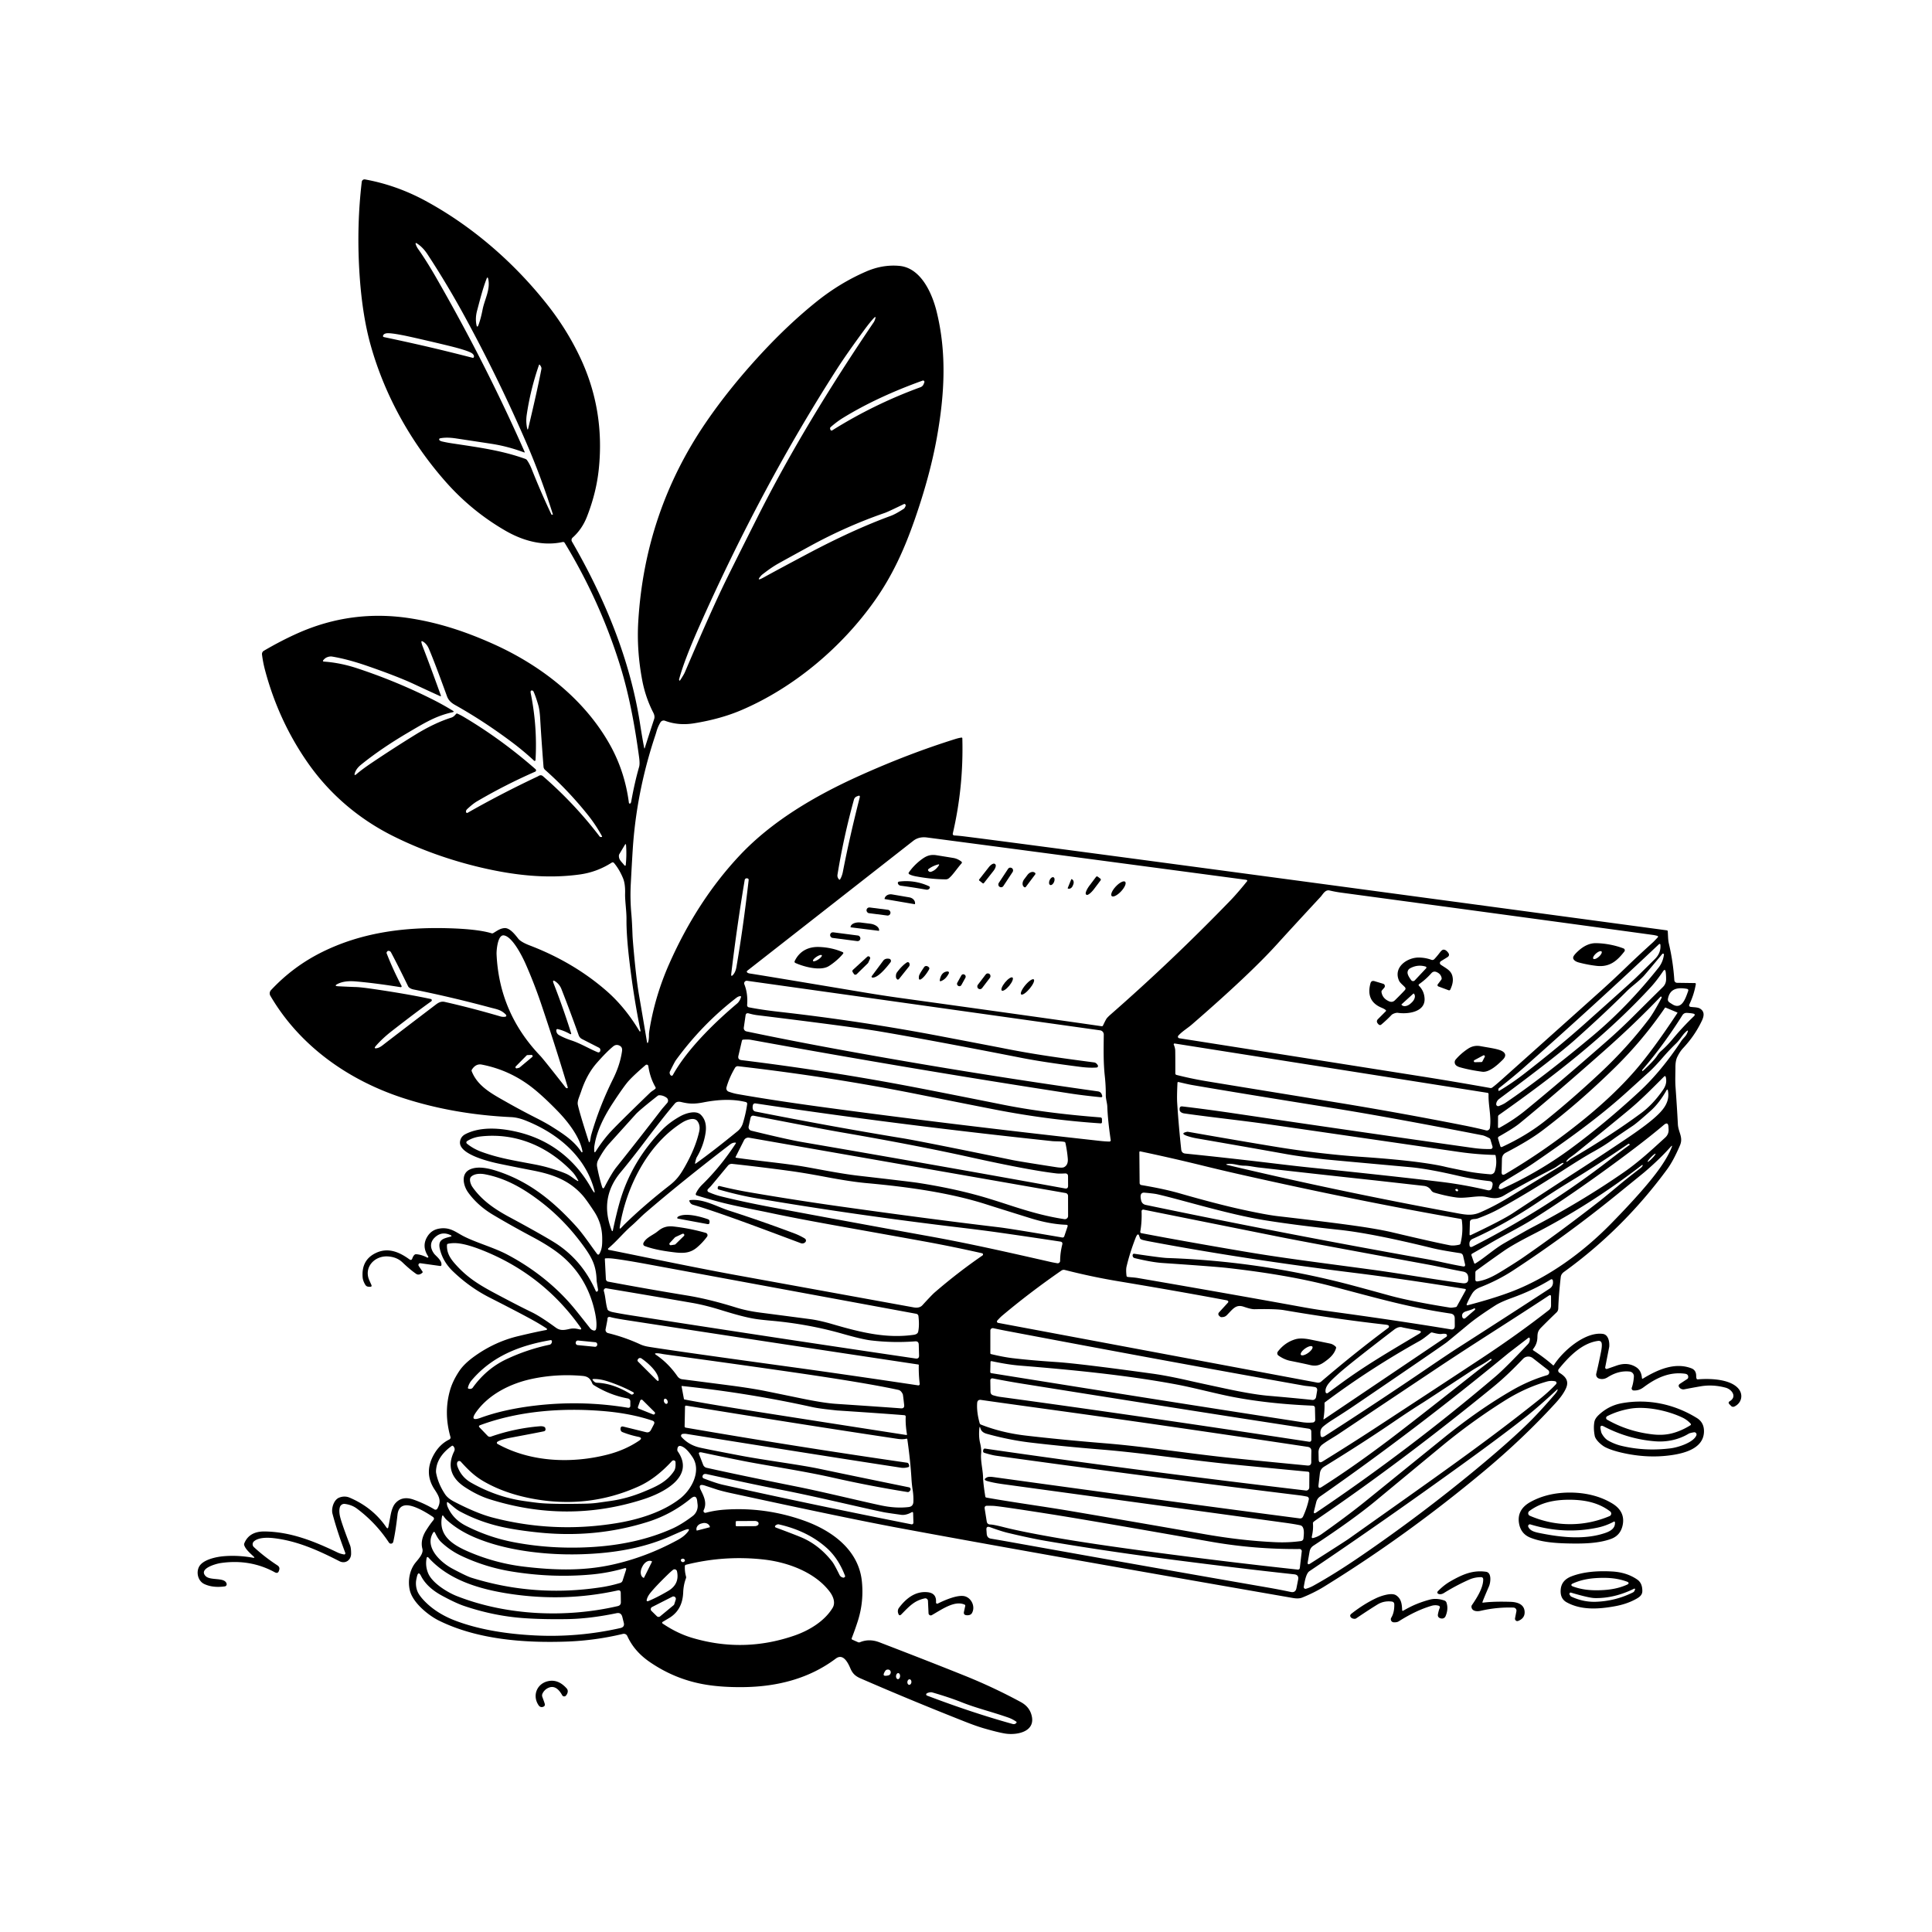 <svg xmlns="http://www.w3.org/2000/svg" version="1.1" viewBox="0.00 0.00 1028.00 1028.00">
<g id="Parent-Group"><g fill="#000000" id="Group-000000">
<path d="   M 227.31 669.14   A 0.42 0.42 0.0 0 0 227.85 668.54   Q 224.13 662.92 227.58 657.67   Q 229.68 654.47 233.49 653.77   C 239.14 652.72 242.32 655.45 246.02 657.44   C 252.69 661.03 262.48 663.64 269.82 667.50   C 283.53 674.73 296.23 684.65 306.04 696.76   Q 309.34 700.83 314.05 706.82   A 2.90 2.90 0.0 0 0 315.00 707.61   Q 316.26 708.25 316.80 707.79   Q 317.15 707.49 317.26 706.71   Q 317.78 703.03 316.11 696.29   Q 312.01 679.74 299.71 668.92   C 295.40 665.12 289.32 661.35 283.21 658.11   Q 272.12 652.20 262.37 646.40   Q 254.13 641.49 249.07 634.45   C 246.53 630.91 244.99 624.45 250.20 622.18   C 254.31 620.40 259.72 621.55 264.46 623.09   C 281.41 628.60 294.03 638.78 306.37 652.30   C 310.31 656.63 314.19 662.52 317.61 667.08   Q 318.40 668.14 319.04 666.97   C 320.47 664.33 320.46 661.81 320.43 658.65   Q 320.34 650.99 316.10 644.55   Q 311.97 638.29 310.07 636.13   C 302.80 627.88 293.92 624.82 283.48 622.79   Q 273.28 620.82 265.59 619.21   C 260.53 618.15 243.81 614.19 244.78 607.40   Q 245.16 604.73 247.71 603.43   C 255.83 599.29 266.48 600.17 275.68 602.39   C 292.56 606.48 305.78 616.70 314.45 631.93   Q 317.64 637.55 315.59 631.05   C 310.20 614.04 295.62 602.50 279.41 596.12   Q 275.49 594.58 271.98 594.41   Q 241.80 592.99 215.31 584.52   C 185.67 575.04 159.55 556.68 143.86 529.85   A 2.54 2.54 0.0 0 1 144.20 526.83   Q 155.97 514.23 171.35 506.60   C 191.74 496.49 214.02 493.24 238.26 493.90   Q 254.27 494.34 261.58 496.60   Q 262.03 496.74 262.50 496.46   C 264.42 495.33 266.06 494.01 268.41 493.83   C 271.23 493.61 274.05 497.27 275.77 499.47   C 276.93 500.95 279.79 502.27 281.84 503.05   Q 305.25 512.01 322.76 527.29   Q 332.64 535.92 340.25 548.66   A 0.30 0.30 0.0 0 0 340.81 548.45   Q 337.23 531.05 334.89 511.31   Q 333.27 497.59 333.35 489.20   C 333.39 484.77 332.50 479.16 332.61 475.50   Q 332.76 470.29 331.50 467.27   Q 329.55 462.57 326.71 459.18   A 0.93 0.93 0.0 0 0 325.49 459.00   Q 317.65 464.02 308.53 465.29   C 291.16 467.70 273.63 465.77 255.74 461.56   C 239.61 457.76 223.46 452.06 208.76 444.66   C 190.54 435.48 175.08 422.21 163.51 405.50   Q 148.15 383.35 141.03 356.60   Q 139.93 352.48 139.41 348.27   A 2.03 2.03 0.0 0 1 140.39 346.27   Q 149.44 340.96 158.21 337.03   Q 187.30 324.02 218.86 329.09   C 233.95 331.51 247.77 336.10 262.04 342.46   C 287.19 353.67 310.46 371.49 324.23 395.73   Q 332.44 410.18 334.63 427.16   A 0.50 0.50 0.0 0 0 335.52 427.40   Q 335.76 427.10 335.88 426.41   Q 337.69 416.31 340.07 408.03   Q 340.53 406.42 340.06 402.94   C 337.81 386.26 334.74 369.40 329.79 353.61   Q 319.15 319.63 300.49 288.90   Q 300.09 288.25 299.35 288.41   C 288.92 290.71 278.27 287.78 268.90 282.36   Q 250.97 271.99 237.21 256.42   C 218.73 235.51 204.84 210.64 197.30 183.94   Q 192.51 167.01 191.17 143.68   Q 189.78 119.65 192.49 96.76   A 1.48 1.48 0.0 0 1 194.23 95.47   Q 210.94 98.50 226.34 106.83   C 251.31 120.36 273.58 139.75 291.19 162.07   Q 301.72 175.40 308.74 190.30   Q 321.86 218.13 318.62 249.52   Q 317.31 262.21 312.29 274.98   Q 309.69 281.61 304.68 286.07   A 1.69 1.69 0.0 0 0 304.34 288.18   C 321.93 318.62 335.31 351.18 340.56 385.07   Q 341.81 393.16 342.76 397.88   Q 342.90 398.63 343.13 397.90   Q 344.52 393.38 348.08 382.56   Q 348.57 381.06 347.61 379.19   Q 343.44 371.09 341.70 361.86   Q 338.70 345.91 339.62 330.64   Q 343.13 272.22 375.69 224.65   Q 388.06 206.58 404.75 188.50   Q 419.62 172.40 434.63 160.38   Q 447.06 150.44 460.95 144.44   Q 469.72 140.65 478.59 141.48   C 489.95 142.53 495.92 155.88 498.36 165.74   C 503.79 187.75 502.64 209.59 498.55 232.53   Q 494.89 253.03 486.63 276.67   C 481.12 292.44 474.87 306.22 465.46 319.56   C 448.09 344.17 422.72 365.76 394.55 377.82   Q 383.41 382.59 369.29 384.86   Q 360.99 386.20 353.83 383.51   A 1.99 1.99 0.0 0 0 351.43 384.35   Q 350.13 386.52 349.43 388.82   Q 348.84 390.80 348.83 390.83   Q 339.32 419.17 336.96 448.02   Q 336.50 453.68 335.63 470.42   Q 335.21 478.44 335.96 486.57   Q 336.30 490.28 336.55 497.38   Q 336.64 499.96 337.41 508.18   Q 338.69 521.78 340.02 529.52   Q 342.68 544.98 344.19 554.07   Q 344.50 555.95 344.98 554.11   Q 345.34 552.72 345.31 550.53   Q 345.30 549.62 345.74 547.02   Q 348.76 529.35 356.15 512.70   Q 371.06 479.09 393.74 455.00   C 410.78 436.91 433.61 423.46 457.13 412.85   Q 483.44 400.98 508.63 393.13   Q 510.03 392.70 511.57 392.46   A 0.42 0.42 0.0 0 1 512.05 392.87   Q 512.76 418.68 506.97 443.52   A 0.84 0.84 0.0 0 0 507.74 444.54   Q 510.29 444.69 513.01 445.03   Q 555.42 450.31 886.94 495.03   A 0.52 0.52 0.0 0 1 887.39 495.50   C 887.57 497.74 887.50 499.96 888.01 502.15   Q 890.25 511.71 890.90 521.58   A 1.49 1.46 -1.5 0 0 892.36 522.95   L 901.79 523.08   Q 902.42 523.09 902.32 523.71   Q 901.37 529.27 898.85 534.55   A 0.83 0.83 0.0 0 0 899.45 535.73   C 900.98 535.99 903.24 535.87 904.52 536.64   C 907.10 538.19 906.74 540.58 905.58 543.06   Q 901.83 551.02 895.52 557.75   Q 893.84 559.54 892.42 562.49   Q 891.48 564.45 891.48 567.91   C 891.49 570.59 891.29 574.83 891.51 578.03   Q 892.35 589.73 892.78 598.14   C 893.00 602.49 895.76 605.08 893.90 609.44   Q 890.39 617.65 887.11 622.11   Q 863.73 653.98 832.24 676.73   Q 830.65 677.88 830.46 679.50   Q 829.36 689.17 829.14 696.29   A 2.94 2.94 0.0 0 1 828.23 698.32   Q 824.39 701.98 820.08 706.33   C 818.33 708.09 818.09 709.24 818.04 711.52   C 818.00 713.81 817.32 715.84 815.79 717.76   Q 815.41 718.23 815.91 718.56   Q 821.53 722.22 826.31 726.40   A 0.34 0.34 0.0 0 0 826.83 726.32   C 831.52 718.88 843.41 708.50 852.83 709.75   C 855.82 710.14 856.48 713.99 856.26 716.59   Q 856.26 716.62 854.12 727.52   A 0.75 0.75 0.0 0 0 855.09 728.38   Q 856.02 728.08 860.16 726.62   Q 866.07 724.55 870.62 727.49   Q 873.32 729.23 873.65 733.16   Q 873.70 733.84 874.29 733.48   C 881.96 728.82 891.14 724.69 899.95 728.06   C 901.81 728.77 902.54 730.23 902.53 732.21   Q 902.52 732.90 902.70 733.48   Q 902.86 733.99 903.39 733.95   C 909.75 733.39 920.49 733.73 924.91 738.77   C 927.75 742.02 926.75 746.52 922.88 748.39   A 1.55 1.35 -34.1 0 1 921.21 748.19   L 920.30 747.28   Q 919.27 746.25 920.38 745.58   C 924.39 743.18 921.50 739.27 918.23 738.38   Q 911.39 736.52 904.74 737.67   Q 900.22 738.45 896.24 739.23   A 2.71 2.71 0.0 0 1 893.71 738.40   Q 892.57 737.15 893.99 736.23   Q 897.66 733.83 897.79 733.74   A 1.09 1.08 76.5 0 0 898.27 732.96   Q 898.47 731.20 896.55 730.94   C 888.19 729.81 881.11 733.24 874.58 738.12   C 872.90 739.38 871.26 739.95 869.23 739.85   A 1.09 1.09 0.0 0 1 868.25 738.40   Q 869.18 735.73 869.38 732.44   A 2.51 2.51 0.0 0 0 867.17 729.80   Q 861.28 729.11 855.42 732.83   Q 853.18 734.25 850.85 733.53   A 2.21 2.21 0.0 0 1 849.36 730.89   Q 850.43 726.55 851.84 719.57   Q 852.45 716.56 852.29 715.10   Q 852.10 713.23 850.23 713.49   C 841.69 714.69 834.78 721.84 829.41 728.45   A 1.33 1.33 0.0 0 0 829.74 730.42   C 832.84 732.34 835.00 734.63 833.29 738.59   Q 831.76 742.13 827.75 746.51   Q 810.58 765.32 789.30 783.06   Q 748.30 817.25 704.50 844.26   C 700.72 846.60 696.47 848.62 692.87 850.06   Q 691.00 850.81 688.03 850.29   Q 540.60 824.65 476.98 812.77   Q 449.52 807.64 388.36 794.34   Q 384.82 793.57 381.75 792.66   Q 381.44 792.56 375.12 790.48   Q 371.04 789.14 372.95 792.99   C 374.65 796.42 376.24 799.80 374.43 803.56   A 0.97 0.97 0.0 0 0 375.55 804.93   Q 380.38 803.64 385.50 803.28   Q 407.26 801.77 427.87 809.13   C 442.76 814.45 456.85 824.68 458.59 841.36   Q 459.71 852.18 456.49 862.37   Q 455.11 866.73 453.17 871.75   A 0.57 0.53 22.6 0 0 453.49 872.44   L 456.52 873.79   Q 457.06 874.03 457.59 873.81   Q 462.51 871.77 467.95 873.86   Q 494.97 884.25 513.18 891.57   Q 528.70 897.81 543.14 905.64   Q 547.33 907.91 548.65 911.88   C 551.85 921.43 541.12 923.49 534.59 922.37   Q 530.75 921.71 523.80 919.71   Q 519.57 918.50 513.32 916.03   Q 483.87 904.39 457.87 893.05   C 455.04 891.82 453.62 890.41 452.46 887.69   C 451.24 884.85 448.68 879.54 444.72 882.52   C 430.39 893.30 413.32 897.48 395.63 897.70   Q 384.65 897.84 375.94 896.45   Q 359.64 893.86 345.85 884.42   C 340.44 880.71 336.39 876.26 333.77 870.50   A 2.01 2.01 0.0 0 0 331.47 869.38   Q 316.59 872.94 301.50 873.47   C 278.97 874.26 254.01 872.42 233.51 862.29   C 227.93 859.52 219.70 852.85 218.10 846.33   C 216.92 841.54 217.79 835.62 221.03 831.54   C 222.67 829.49 225.43 826.68 224.75 824.09   Q 223.52 819.39 226.75 814.27   Q 228.94 810.83 230.51 808.96   Q 231.44 807.86 230.24 807.05   C 226.68 804.66 219.33 800.18 215.19 801.06   Q 211.98 801.73 211.50 806.03   Q 210.48 815.02 209.25 820.38   A 1.27 1.27 0.0 0 1 206.95 820.79   Q 199.98 810.23 189.88 802.69   Q 187.20 800.70 183.49 800.22   A 2.44 2.44 0.0 0 0 180.86 801.90   Q 180.32 803.60 180.79 806.25   Q 181.37 809.51 186.29 822.31   Q 186.83 823.73 186.82 826.72   C 186.81 830.21 183.68 832.28 180.63 830.71   C 169.27 824.90 158.17 819.92 145.81 818.46   C 142.71 818.09 137.61 817.90 135.09 820.18   A 2.03 2.03 0.0 0 0 135.08 823.18   Q 140.74 828.44 147.58 832.90   Q 149.13 833.90 148.49 835.59   Q 148.47 835.64 148.44 835.73   Q 147.93 837.52 146.20 836.58   Q 133.04 829.40 117.40 831.69   C 114.91 832.06 105.55 834.61 109.40 838.61   C 111.95 841.24 119.66 839.03 120.58 842.70   A 1.14 1.14 0.0 0 1 119.63 844.10   Q 113.27 844.98 108.73 842.86   C 105.35 841.28 104.28 836.74 105.93 833.63   C 107.96 829.82 115.19 828.34 119.27 828.03   Q 126.72 827.44 134.60 828.85   Q 135.88 829.07 134.93 828.19   C 133.13 826.51 130.60 824.31 129.95 822.17   Q 129.80 821.68 129.99 821.20   Q 132.61 814.75 140.92 814.88   C 154.80 815.09 167.17 820.09 179.67 826.09   Q 181.06 826.76 183.04 827.11   A 0.62 0.62 0.0 0 0 183.73 826.28   Q 179.40 814.87 176.91 805.41   C 176.20 802.73 177.54 798.03 180.46 796.88   Q 183.38 795.74 186.10 796.91   Q 198.40 802.18 205.53 812.62   Q 206.39 813.86 206.67 812.38   Q 207.85 806.11 207.90 805.88   Q 208.73 801.73 210.35 799.89   Q 213.96 795.77 220.07 797.94   Q 226.07 800.07 231.15 803.14   A 1.12 1.12 0.0 0 0 232.70 802.73   C 234.98 798.72 233.72 796.30 231.25 792.57   Q 225.51 783.92 230.60 774.42   Q 233.77 768.51 239.07 765.94   A 1.15 1.15 0.0 0 0 239.68 764.59   Q 236.05 751.90 239.40 739.93   Q 240.85 734.74 244.48 729.36   Q 247.14 725.44 252.80 721.43   Q 263.46 713.89 275.68 710.96   Q 285.13 708.69 290.70 707.67   A 0.44 0.44 0.0 0 0 290.86 706.87   Q 289.43 705.91 286.76 704.30   Q 281.29 700.99 260.46 690.39   Q 249.88 685.00 240.98 676.45   Q 235.52 671.19 233.99 664.34   C 232.91 659.49 236.25 658.94 239.67 658.02   Q 240.79 657.71 239.75 657.21   Q 235.34 655.09 231.82 658.03   C 228.71 660.63 228.66 663.91 230.99 667.08   C 231.88 668.29 235.25 670.65 234.87 673.14   Q 234.78 673.70 234.22 673.62   L 223.65 672.15   A 0.95 0.91 76.1 0 0 222.81 673.62   L 224.79 676.55   Q 225.04 676.92 224.71 677.23   C 223.89 678.00 222.58 678.60 221.45 677.82   Q 218.18 675.57 214.17 671.72   Q 211.15 668.82 206.34 668.53   C 199.43 668.13 193.72 674.05 196.31 680.77   Q 196.42 681.04 197.57 683.59   Q 198.10 684.77 196.76 684.69   L 196.08 684.65   Q 194.93 684.59 194.33 683.56   Q 193.11 681.49 192.96 679.69   Q 192.22 670.60 199.66 666.86   C 206.28 663.52 212.31 666.09 217.83 670.08   Q 218.94 670.88 219.39 669.60   Q 219.84 668.31 220.53 667.69   Q 220.92 667.33 221.44 667.37   Q 224.22 667.53 227.31 669.14   Z   M 278.91 240.74   Q 270.18 237.48 261.61 236.16   Q 257.92 235.59 242.57 233.27   Q 237.60 232.52 234.14 233.23   A 0.59 0.59 0.0 0 0 233.84 234.22   Q 234.26 234.66 235.06 234.86   Q 237.42 235.43 240.25 235.86   C 255.14 238.12 267.01 239.67 279.56 244.19   Q 280.09 244.39 280.42 244.85   Q 281.78 246.80 282.80 249.34   Q 288.10 262.66 293.41 273.75   Q 293.51 273.94 293.81 273.88   L 294.09 273.81   Q 294.22 273.78 294.17 273.63   Q 287.88 253.69 280.28 236.12   Q 265.48 201.87 247.45 168.72   Q 238.00 151.36 227.42 135.23   Q 224.88 131.37 221.56 129.35   A 0.29 0.29 0.0 0 0 221.13 129.68   Q 221.54 131.15 222.44 132.42   Q 226.89 138.71 231.98 147.56   Q 258.52 193.67 279.17 240.47   A 0.20 0.20 0.0 0 1 278.91 240.74   Z   M 256.78 164.73   C 257.82 159.37 260.99 154.17 259.80 148.49   Q 259.47 146.88 258.87 148.41   C 256.75 153.94 255.41 159.51 253.87 165.23   Q 252.83 169.10 253.47 172.65   Q 253.87 174.87 254.65 172.76   Q 255.85 169.50 256.78 164.73   Z   M 459.94 175.46   Q 450.49 188.32 445.53 196.04   Q 405.06 259.02 371.99 333.49   Q 363.98 351.54 361.34 361.48   Q 361.30 361.63 361.34 361.74   Q 361.40 361.92 361.45 362.00   Q 361.65 362.34 361.87 362.01   Q 363.84 359.03 364.43 357.66   Q 377.35 327.36 384.72 311.97   Q 388.33 304.44 403.03 275.23   C 420.54 240.45 441.20 206.46 464.91 171.45   Q 465.26 170.94 465.59 169.99   Q 466.40 167.65 464.74 169.48   Q 462.70 171.72 459.94 175.46   Z   M 227.92 184.58   Q 238.43 187.03 251.35 190.35   Q 252.13 190.55 252.19 189.75   Q 252.26 188.87 251.25 188.07   Q 249.83 186.95 243.25 185.14   Q 239.60 184.13 228.62 181.57   Q 217.65 179.01 213.93 178.30   Q 207.23 177.01 205.46 177.38   Q 204.20 177.65 203.87 178.47   Q 203.57 179.22 204.36 179.38   Q 217.42 182.13 227.92 184.58   Z   M 281.09 227.85   Q 286.05 207.03 288.08 196.36   Q 288.26 195.42 287.27 194.18   Q 286.93 193.76 286.76 194.27   Q 282.24 207.31 280.26 220.75   Q 279.73 224.36 280.47 227.84   Q 280.76 229.21 281.09 227.85   Z   M 490.92 202.52   Q 466.79 211.18 448.57 222.34   Q 445.31 224.34 441.95 227.29   A 1.04 0.83 62.2 0 0 441.75 228.34   L 441.85 228.64   A 0.66 0.64 64.6 0 0 442.81 229.00   Q 465.04 215.07 489.72 206.06   Q 491.01 205.58 491.50 204.30   Q 491.57 204.13 491.83 203.45   A 0.71 0.71 0.0 0 0 490.92 202.52   Z   M 407.23 304.46   Q 405.34 305.90 405.26 305.99   Q 401.80 309.77 406.31 307.27   Q 413.42 303.33 429.90 294.58   Q 454.03 281.78 474.00 274.48   Q 476.46 273.58 480.86 270.74   Q 481.46 270.35 481.89 269.10   Q 481.98 268.85 481.78 268.51   Q 481.46 267.97 480.90 268.24   Q 472.49 272.33 470.87 272.89   Q 450.30 280.00 430.88 290.64   Q 417.55 297.94 414.13 299.86   Q 410.85 301.71 407.23 304.46   Z   M 234.32 370.46   Q 230.69 368.85 219.95 363.85   Q 211.45 359.90 195.61 354.40   Q 185.12 350.76 176.76 349.36   A 5.71 3.90 -42.4 0 0 173.95 349.75   Q 172.94 350.17 172.07 351.22   Q 171.47 351.96 172.42 352.03   Q 181.14 352.65 190.13 355.62   Q 210.70 362.42 229.79 371.97   Q 235.52 374.83 240.97 378.18   Q 241.88 378.73 240.84 378.96   C 232.00 380.91 226.16 384.48 216.92 389.93   Q 202.62 398.37 192.13 406.87   Q 189.59 408.92 188.84 411.26   Q 188.23 413.16 189.74 411.86   Q 192.68 409.33 198.01 405.75   Q 209.50 398.03 220.82 391.04   Q 231.05 384.73 240.05 381.87   C 241.16 381.52 241.82 380.90 242.60 379.95   Q 242.95 379.52 243.46 379.75   Q 245.14 380.51 246.68 381.42   Q 266.65 393.25 284.97 409.29   A 0.79 0.79 0.0 0 1 284.77 410.60   Q 268.83 417.59 253.89 426.34   C 252.10 427.39 250.48 428.77 248.68 430.42   Q 247.70 431.31 248.02 432.21   A 0.53 0.53 0.0 0 0 248.78 432.50   Q 266.61 422.34 285.88 413.25   Q 286.00 413.20 286.69 412.81   Q 287.89 412.13 288.89 413.00   Q 305.74 427.61 319.07 445.09   A 0.69 0.66 -16.9 0 0 319.58 445.36   L 320.06 445.37   A 0.29 0.29 0.0 0 0 320.32 444.94   Q 317.00 438.89 312.87 433.71   Q 302.33 420.52 290.03 409.64   A 2.47 2.47 0.0 0 1 289.20 407.98   Q 287.99 392.31 287.44 382.59   Q 287.18 377.84 286.40 375.16   Q 285.05 370.48 283.84 367.87   A 0.73 0.73 0.0 0 0 283.39 367.48   Q 282.03 367.05 282.40 368.88   Q 285.99 386.71 284.94 404.45   A 0.46 0.46 0.0 0 1 284.18 404.76   Q 278.56 399.54 272.37 394.90   Q 257.40 383.68 242.11 375.10   C 239.99 373.91 238.59 372.55 237.83 370.44   Q 231.08 351.85 228.15 345.08   Q 227.07 342.59 225.08 341.39   Q 223.97 340.72 224.28 341.98   Q 224.54 343.03 224.87 343.88   Q 228.73 353.79 234.62 370.18   A 0.23 0.23 0.0 0 1 234.32 370.46   Z   M 456.50 423.53   L 455.96 423.74   Q 454.72 424.23 454.35 425.56   Q 448.84 445.55 445.62 465.41   Q 445.40 466.78 446.41 467.91   Q 446.76 468.30 447.03 467.85   Q 448.04 466.19 448.51 463.76   Q 452.09 445.30 457.45 424.32   Q 457.78 423.03 456.50 423.53   Z   M 588.98 541.74   Q 589.80 540.81 590.74 539.99   Q 624.04 510.85 654.78 479.04   C 657.89 475.82 661.49 471.48 663.59 468.85   A 0.36 0.36 0.0 0 0 663.51 468.33   Q 663.27 468.17 662.73 468.09   Q 543.23 452.17 493.25 445.62   Q 488.93 445.05 485.91 447.42   Q 421.93 497.51 397.74 516.42   Q 396.97 517.03 397.77 517.59   Q 398.22 517.90 399.26 518.04   Q 402.34 518.46 459.34 527.99   Q 469.84 529.74 479.14 531.03   Q 563.80 542.76 586.15 546.05   Q 586.67 546.13 586.90 545.65   Q 588.48 542.31 588.98 541.74   Z   M 332.17 460.36   Q 332.26 460.47 332.43 460.58   A 0.33 0.33 0.0 0 0 332.94 460.34   Q 333.51 455.11 333.12 449.79   Q 333.03 448.62 332.46 449.58   L 329.63 454.33   Q 329.31 454.86 329.31 455.30   C 329.27 457.61 330.67 458.40 332.17 460.36   Z   M 398.35 468.33   Q 398.44 467.55 397.68 467.38   Q 397.52 467.35 397.41 467.34   Q 396.40 467.32 396.22 468.39   Q 392.07 493.15 389.10 518.07   Q 388.85 520.17 390.20 518.53   Q 391.40 517.07 391.83 514.61   Q 395.42 493.92 398.35 468.33   Z   M 702.69 477.19   Q 687.37 493.71 679.45 502.45   Q 664.90 518.51 634.18 545.13   C 631.78 547.21 628.98 548.79 626.96 551.09   A 0.82 0.82 0.0 0 0 627.45 552.44   Q 647.12 555.51 755.47 572.60   Q 773.74 575.48 793.02 578.93   A 1.22 1.22 0.0 0 0 793.93 578.73   Q 795.36 577.73 798.73 574.73   Q 841.68 536.34 852.51 526.60   Q 858.83 520.91 866.03 513.95   Q 871.11 509.04 879.59 501.34   Q 879.94 501.03 882.11 498.72   A 0.45 0.45 0.0 0 0 881.90 497.98   Q 880.61 497.63 879.51 497.47   Q 832.18 490.96 713.53 474.95   Q 710.52 474.55 707.44 473.82   C 705.08 473.26 703.84 475.96 702.69 477.19   Z   M 287.40 561.72   Q 289.23 563.64 300.98 578.67   Q 301.08 578.79 301.25 578.89   Q 301.34 578.94 301.61 579.03   A 0.39 0.39 0.0 0 0 302.10 578.56   Q 296.16 558.54 288.11 534.65   Q 284.41 523.65 279.74 513.03   C 278.08 509.24 272.72 498.32 268.07 497.71   C 264.78 497.27 264.13 505.84 264.22 507.76   Q 265.63 538.92 287.40 561.72   Z   M 797.28 579.94   L 797.33 580.29   A 0.23 0.22 -19.0 0 0 797.67 580.45   Q 804.58 576.35 811.62 570.87   Q 829.95 556.61 843.24 544.74   Q 864.15 526.07 869.20 521.44   Q 871.01 519.79 880.55 510.31   Q 883.89 507.00 883.48 502.63   A 0.43 0.43 0.0 0 0 882.77 502.36   Q 850.48 532.89 811.07 567.83   Q 805.66 572.62 797.70 578.91   Q 797.20 579.30 797.28 579.94   Z   M 229.55 532.72   Q 229.43 532.83 229.23 532.97   Q 222.08 538.04 208.57 548.54   Q 203.54 552.45 199.97 556.55   Q 198.58 558.15 200.65 557.71   Q 202.00 557.42 203.64 556.14   Q 209.10 551.89 232.00 534.46   C 233.50 533.32 234.89 532.70 236.71 533.12   Q 251.07 536.37 266.39 540.86   Q 267.48 541.17 268.85 541.00   A 0.63 0.63 0.0 0 0 269.23 539.94   C 266.66 537.26 264.29 537.01 260.92 536.11   Q 240.15 530.53 220.03 526.49   Q 219.11 526.30 218.45 525.94   Q 217.44 525.40 217.16 524.80   Q 211.97 514.10 208.08 506.80   Q 207.66 506.00 206.76 505.93   Q 206.41 505.91 206.21 506.09   A 1.29 0.66 -38.4 0 0 205.71 507.19   Q 209.19 516.14 213.66 524.59   A 0.47 0.47 0.0 0 1 213.18 525.27   Q 199.25 523.04 189.08 522.19   Q 183.26 521.71 179.65 523.54   Q 177.47 524.65 179.92 524.78   Q 187.04 525.14 189.15 525.19   Q 191.75 525.24 198.35 526.20   Q 216.57 528.85 229.21 531.56   A 0.68 0.68 0.0 0 1 229.55 532.72   Z   M 874.47 519.48   C 871.50 522.58 868.19 524.81 865.63 527.38   Q 854.07 538.97 838.02 553.28   Q 828.07 562.16 797.85 584.60   Q 796.20 585.83 796.12 587.49   A 1.04 1.04 0.0 0 0 797.54 588.51   Q 799.92 587.58 801.07 586.79   Q 820.72 573.51 847.30 551.30   Q 865.95 535.72 882.44 514.96   Q 884.83 511.96 885.37 507.98   A 0.50 0.50 0.0 0 0 884.49 507.59   Q 875.46 518.44 874.47 519.48   Z   M 797.06 599.77   A 0.44 0.44 0.0 0 0 797.72 600.15   Q 805.53 595.86 811.63 590.87   Q 829.98 575.89 854.91 554.03   Q 862.12 547.72 869.50 540.36   Q 876.56 533.31 884.77 525.23   Q 886.50 523.53 886.52 521.10   Q 886.53 518.93 886.31 517.27   Q 886.04 515.12 884.83 516.92   Q 881.47 521.89 878.31 525.32   C 854.49 551.18 826.42 572.87 797.57 593.25   A 1.13 1.10 73.1 0 0 797.10 594.16   L 797.06 599.77   Z   M 303.42 550.25   Q 300.15 548.37 296.75 547.57   A 0.61 0.61 0.0 0 0 296.00 548.15   Q 295.98 549.96 297.58 550.84   Q 300.47 552.43 303.98 553.58   C 309.06 555.25 313.38 558.00 318.11 559.92   A 1.06 0.90 -61.5 0 0 319.28 559.47   Q 319.40 559.28 319.43 558.72   A 1.31 1.30 15.4 0 0 318.72 557.48   L 309.69 552.87   A 3.63 3.61 3.8 0 1 307.92 550.86   Q 303.52 538.47 298.74 526.29   Q 297.83 523.97 295.85 522.47   Q 293.58 520.74 294.62 523.40   Q 299.68 536.37 303.92 549.84   A 0.35 0.35 0.0 0 1 303.42 550.25   Z   M 585.58 597.73   Q 557.97 595.90 530.01 590.50   Q 520.00 588.57 488.12 582.20   Q 442.18 573.01 392.75 567.33   A 1.68 1.68 0.0 0 0 391.11 568.15   Q 388.02 573.36 386.55 578.60   A 1.87 1.87 0.0 0 0 387.71 580.86   Q 390.17 581.75 392.31 582.13   Q 411.07 585.45 437.75 589.08   Q 504.07 598.08 585.00 607.03   Q 588.31 607.40 590.36 607.40   A 0.64 0.64 0.0 0 0 591.00 606.66   Q 589.44 596.04 589.18 588.70   C 589.12 587.03 588.37 584.69 588.38 582.81   Q 588.41 577.71 587.86 572.61   C 587.04 564.99 587.23 558.04 587.31 550.50   A 2.26 2.26 0.0 0 0 585.36 548.23   L 397.52 521.87   A 1.37 1.37 0.0 0 0 396.06 523.73   Q 398.03 528.66 397.54 534.80   A 1.12 1.12 0.0 0 0 398.43 535.98   Q 405.28 537.33 414.42 538.36   Q 458.28 543.30 500.74 551.41   Q 530.30 557.05 533.76 557.74   C 550.07 561.01 564.21 562.94 582.20 565.31   Q 583.29 565.45 584.12 566.80   A 0.80 0.80 0.0 0 1 583.50 568.02   Q 579.82 568.30 574.85 567.67   Q 555.10 565.15 543.93 562.96   Q 495.92 553.54 468.47 548.88   Q 454.16 546.45 402.77 540.15   Q 400.92 539.92 398.39 539.22   Q 396.92 538.81 396.71 540.28   L 395.77 546.78   A 1.80 1.80 0.0 0 0 397.18 548.80   Q 419.03 553.38 443.22 557.84   Q 511.77 570.49 584.18 580.71   Q 585.72 580.93 586.23 582.33   L 586.37 582.71   Q 586.83 583.95 585.60 583.82   Q 576.14 582.86 569.71 581.87   Q 485.87 568.99 399.50 553.27   Q 398.09 553.01 395.46 553.18   Q 394.90 553.22 394.77 553.77   L 392.91 561.74   Q 392.42 563.83 394.56 564.09   Q 442.35 569.97 487.78 578.73   Q 503.71 581.80 533.50 587.76   Q 556.18 592.30 585.45 594.55   Q 586.33 594.62 586.34 595.49   L 586.35 597.00   Q 586.36 597.78 585.58 597.73   Z   M 889.73 534.30   C 894.83 537.62 896.83 531.30 898.24 527.37   Q 898.61 526.33 897.53 526.14   C 892.83 525.31 888.53 525.92 887.51 531.41   C 887.22 532.98 888.34 533.39 889.73 534.30   Z   M 394.29 530.51   A 0.36 0.36 0.0 0 0 393.92 530.04   Q 392.88 530.11 391.87 530.88   Q 373.55 545.00 359.62 564.13   Q 358.97 565.03 356.46 570.12   A 2.00 1.58 44.9 0 0 356.67 571.91   Q 356.80 572.12 357.04 572.27   A 0.68 0.68 0.0 0 0 358.01 572.03   Q 363.55 561.99 374.88 550.14   Q 382.53 542.14 392.22 533.96   Q 393.58 532.81 394.29 530.51   Z   M 853.72 558.97   Q 826.39 583.15 808.52 597.76   Q 805.47 600.26 797.61 604.70   Q 796.89 605.10 797.13 605.90   L 798.28 609.78   Q 798.52 610.60 799.30 610.24   Q 812.64 604.08 822.86 595.84   Q 836.69 584.68 851.16 571.16   Q 865.87 557.43 877.32 542.32   Q 879.98 538.81 884.10 530.96   Q 884.13 530.90 884.15 530.68   Q 884.16 530.54 884.05 530.41   Q 883.80 530.09 883.52 530.39   Q 869.79 544.76 853.72 558.97   Z   M 886.31 536.15   A 0.35 0.34 28.3 0 0 885.89 536.27   Q 874.26 553.31 859.41 567.91   Q 840.09 586.90 820.46 601.70   Q 813.57 606.90 801.27 613.32   Q 799.23 614.38 799.17 616.75   L 799.00 623.61   Q 798.95 625.86 800.96 624.68   Q 822.51 612.02 842.53 595.78   Q 858.48 582.84 869.62 570.11   Q 879.39 558.94 892.51 539.02   A 0.21 0.19 -61.4 0 0 892.44 538.72   L 886.31 536.15   Z   M 883.86 559.23   C 885.77 557.57 888.06 555.22 889.76 553.17   Q 895.36 546.40 901.25 540.79   Q 902.45 539.64 900.83 539.31   Q 899.66 539.07 897.62 538.95   Q 896.03 538.87 895.18 540.21   Q 885.01 556.34 873.81 569.31   Q 873.69 569.45 873.83 569.73   Q 873.97 570.02 874.20 569.80   Q 880.06 564.39 881.71 561.81   Q 882.77 560.17 883.86 559.23   Z   M 897.46 550.27   Q 899.23 546.71 896.32 549.74   C 895.10 551.01 893.61 553.53 891.76 555.29   Q 888.41 558.48 884.63 562.83   Q 880.33 567.77 877.51 570.33   Q 873.33 574.12 865.61 581.10   C 850.30 594.95 833.84 606.66 815.91 618.96   C 810.82 622.45 803.49 626.55 798.70 629.71   A 2.42 2.18 -10.4 0 0 797.75 630.94   L 797.49 631.76   A 1.14 0.84 -9.1 0 0 799.11 632.59   Q 818.65 623.78 835.73 611.20   Q 853.92 597.81 872.18 580.93   Q 883.90 570.10 894.57 553.95   C 895.49 552.55 896.82 551.54 897.46 550.27   Z   M 625.31 558.58   Q 625.39 559.28 625.38 571.18   A 0.80 0.80 0.0 0 0 625.98 571.95   Q 633.32 573.82 640.76 575.10   Q 645.85 575.98 710.76 586.53   Q 743.96 591.93 778.81 598.80   Q 786.03 600.23 790.70 601.46   A 1.67 1.67 0.0 0 0 792.78 600.08   C 793.64 594.07 791.85 588.04 792.05 582.22   Q 792.07 581.58 791.44 581.48   L 625.04 555.24   A 0.46 0.46 0.0 0 0 624.56 555.88   Q 625.13 557.11 625.31 558.58   Z   M 313.91 607.23   C 314.21 606.12 314.27 604.95 314.62 603.74   Q 318.87 588.91 326.14 574.24   C 328.52 569.43 330.00 565.08 330.78 560.54   C 331.05 558.97 331.41 557.42 329.90 556.52   Q 327.99 555.38 326.28 556.77   Q 322.63 559.77 317.44 565.71   Q 312.21 571.70 309.21 580.79   Q 309.15 580.97 308.04 584.01   Q 307.17 586.39 307.45 587.77   Q 308.26 591.80 313.22 607.25   Q 313.59 608.39 313.91 607.23   Z   M 274.44 567.43   A 0.62 0.62 0.0 0 0 275.04 568.46   L 276.25 568.14   A 0.62 0.62 0.0 0 0 276.48 568.01   L 283.19 562.41   A 0.62 0.62 0.0 0 0 282.76 561.32   L 280.63 561.40   A 0.62 0.62 0.0 0 0 280.21 561.58   L 274.44 567.43   Z   M 317.05 612.56   Q 320.15 607.66 323.86 603.36   Q 327.16 599.52 345.77 581.56   C 346.93 580.45 347.84 580.12 348.68 579.32   A 0.66 0.66 0.0 0 0 348.79 578.51   Q 345.89 573.51 344.97 567.25   A 0.88 0.88 0.0 0 0 343.53 566.70   Q 337.81 571.57 334.69 574.92   Q 332.20 577.59 325.92 587.18   Q 318.22 598.96 316.47 608.59   Q 316.19 610.10 316.18 610.43   Q 316.14 611.55 316.19 612.34   Q 316.28 613.79 317.05 612.56   Z   M 309.36 612.98   A 0.32 0.32 0.0 0 0 309.94 612.75   C 308.64 605.16 302.37 597.01 296.70 591.17   Q 289.67 583.93 284.10 579.42   Q 271.77 569.45 256.35 566.46   Q 253.21 565.85 251.11 569.10   Q 250.82 569.55 251.01 570.04   C 254.20 578.14 261.90 582.09 269.92 586.63   Q 276.96 590.63 285.43 594.93   Q 290.63 597.57 294.04 599.74   C 299.96 603.49 305.57 607.13 309.36 612.98   Z   M 835.93 616.58   Q 857.06 604.22 873.25 592.27   Q 879.37 587.76 884.67 580.22   C 886.32 577.88 886.93 575.88 886.39 573.27   Q 886.15 572.11 885.32 572.94   C 878.29 579.98 872.98 585.41 865.88 591.28   Q 854.82 600.44 838.14 613.88   C 836.25 615.40 834.66 616.20 833.59 617.66   Q 833.02 618.45 833.89 618.02   Q 834.49 617.72 834.93 617.30   Q 835.33 616.93 835.93 616.58   Z   M 631.73 602.20   Q 631.86 602.17 633.75 602.50   Q 659.38 607.01 679.57 610.32   C 694.42 612.75 711.13 614.65 723.25 615.47   Q 744.52 616.91 757.10 618.71   Q 764.91 619.82 769.17 620.88   Q 771.11 621.36 781.12 623.35   Q 785.59 624.24 792.99 624.84   A 2.31 2.31 0.0 0 0 795.38 623.23   Q 796.68 619.06 795.79 614.84   A 0.39 0.38 84.7 0 0 795.42 614.53   Q 785.76 614.30 776.37 612.94   Q 686.47 599.88 675.66 598.33   C 660.42 596.15 642.77 594.28 630.07 592.44   A 2.78 1.74 5.5 0 1 627.68 590.60   L 627.66 590.20   Q 627.62 588.55 629.12 588.72   Q 641.57 590.17 656.77 592.42   Q 723.61 602.31 783.74 610.80   Q 788.79 611.51 793.20 611.38   A 1.04 1.02 80.6 0 0 794.14 610.04   L 793.02 606.31   Q 792.86 605.80 792.40 605.57   Q 789.90 604.29 788.90 604.10   Q 738.82 594.35 709.65 589.68   Q 658.51 581.50 634.38 577.34   C 632.36 577.00 629.13 576.21 627.14 575.75   Q 626.55 575.61 626.52 576.21   Q 626.16 583.67 626.37 586.83   Q 627.17 599.26 628.52 611.64   Q 628.74 613.61 630.71 613.81   Q 653.12 616.09 677.01 618.95   Q 689.93 620.51 696.89 621.22   Q 742.50 625.93 766.82 628.87   Q 778.97 630.34 791.41 633.27   Q 793.47 633.76 793.95 631.64   L 794.13 630.83   Q 794.62 628.67 792.39 628.43   Q 784.15 627.54 776.44 625.75   C 766.57 623.46 757.62 621.70 750.25 621.03   Q 706.54 617.07 704.55 616.84   C 697.81 616.08 690.67 615.21 684.38 614.08   Q 664.81 610.57 636.82 605.73   Q 634.03 605.25 631.62 604.41   Q 627.63 603.03 631.73 602.20   Z   M 784.62 648.63   Q 783.42 648.71 782.88 648.99   Q 782.15 649.38 782.12 650.21   L 781.94 656.68   Q 781.92 657.51 782.64 657.16   Q 799.41 649.19 805.00 645.50   Q 824.84 632.42 839.95 622.67   Q 851.49 615.22 865.55 605.77   Q 875.09 599.36 880.04 595.05   C 884.89 590.82 888.80 586.46 887.42 579.99   A 0.30 0.30 0.0 0 0 886.87 579.91   Q 882.94 586.88 878.43 590.92   Q 871.11 597.48 868.93 598.94   Q 860.62 604.50 858.43 606.11   Q 853.67 609.60 847.72 612.88   Q 842.31 615.87 831.56 622.82   Q 813.33 634.59 797.56 643.30   Q 792.96 645.84 786.39 648.29   Q 785.67 648.56 784.62 648.63   Z   M 318.35 617.10   Q 317.36 618.90 317.74 620.91   Q 318.75 626.29 320.32 631.39   Q 320.86 633.15 321.71 631.51   Q 325.60 624.04 327.91 621.15   Q 339.79 606.26 352.18 590.16   Q 352.35 589.94 354.99 586.90   A 1.93 1.93 0.0 0 0 354.65 584.06   Q 352.86 582.78 350.81 582.77   A 1.43 1.43 0.0 0 0 349.92 583.08   Q 340.22 590.71 338.20 592.95   Q 324.85 607.76 324.09 608.59   Q 321.39 611.53 318.35 617.10   Z   M 372.83 593.10   Q 376.44 596.57 375.38 603.08   Q 374.30 609.80 370.75 615.75   C 370.35 616.43 370.08 617.83 369.87 618.67   Q 369.66 619.51 370.37 619.00   Q 379.56 612.42 392.42 601.92   Q 394.51 600.22 395.31 597.59   Q 396.87 592.43 397.57 587.47   A 0.98 0.98 0.0 0 0 396.84 586.39   C 389.58 584.58 381.66 585.12 374.25 586.57   C 369.44 587.51 366.61 587.38 362.51 586.39   Q 360.22 585.84 359.12 587.13   Q 353.14 594.16 343.88 606.41   Q 336.09 616.73 330.30 623.67   Q 318.69 637.58 325.56 654.89   A 0.26 0.26 0.0 0 0 326.06 654.85   Q 328.03 645.58 329.77 639.54   Q 335.99 617.98 352.25 601.23   Q 356.20 597.16 361.96 593.95   C 364.91 592.31 370.29 590.65 372.83 593.10   Z   M 559.83 607.18   Q 475.70 598.25 402.13 587.13   Q 400.81 586.93 400.56 588.24   Q 400.40 589.05 400.52 589.85   Q 400.73 591.20 402.06 591.46   Q 443.09 599.57 480.33 605.66   Q 490.22 607.28 538.82 617.27   Q 542.43 618.01 561.90 621.03   Q 565.17 621.53 566.11 621.07   Q 568.45 619.93 568.16 616.46   Q 567.84 612.53 566.92 608.20   Q 566.81 607.68 566.30 607.58   C 564.53 607.21 561.47 607.36 559.83 607.18   Z   M 401.19 593.69   Q 399.68 593.38 399.34 594.90   L 398.35 599.37   A 1.91 1.91 0.0 0 0 399.76 601.63   Q 419.24 606.39 427.04 607.72   Q 497.55 619.81 566.67 632.36   Q 568.32 632.66 568.32 630.95   L 568.29 625.88   Q 568.28 624.29 566.61 624.38   Q 563.62 624.54 562.15 624.37   Q 547.69 622.70 515.82 615.65   Q 487.13 609.30 448.30 602.61   Q 440.55 601.27 428.62 598.98   Q 402.43 593.95 401.19 593.69   Z   M 371.16 596.64   C 369.37 594.10 364.97 596.04 362.87 597.37   C 344.41 609.06 333.10 631.93 329.77 652.86   Q 329.53 654.36 330.57 653.26   Q 332.01 651.73 332.12 651.63   Q 342.68 641.33 356.09 630.87   C 360.04 627.79 361.82 625.33 364.27 621.04   Q 370.05 610.92 372.04 602.06   Q 372.75 598.90 371.16 596.64   Z   M 782.98 668.04   L 784.34 671.97   Q 784.55 672.57 785.11 672.23   C 790.42 668.92 794.92 664.62 800.60 661.36   Q 812.55 654.49 814.34 653.56   Q 841.12 639.62 864.01 623.76   C 872.03 618.21 878.96 611.75 886.00 605.33   Q 888.09 603.43 887.83 600.62   Q 887.80 600.27 887.77 599.68   Q 887.64 596.60 885.28 598.59   Q 872.82 609.14 850.61 625.10   Q 832.29 638.26 816.00 648.51   C 808.42 653.28 800.06 657.28 792.23 661.94   Q 790.24 663.12 783.35 667.04   Q 782.75 667.38 782.98 668.04   Z   M 301.43 624.63   C 303.77 625.68 305.81 627.68 307.47 628.42   A 0.18 0.18 0.0 0 0 307.70 628.17   Q 306.10 625.21 304.66 623.68   C 291.92 610.19 274.70 602.56 255.76 604.69   Q 251.66 605.16 248.51 607.19   A 0.82 0.82 0.0 0 0 248.44 608.51   Q 251.80 611.27 256.27 612.90   C 265.22 616.17 272.85 617.38 284.13 619.51   Q 289.01 620.43 292.91 621.62   Q 298.48 623.31 301.43 624.63   Z   M 391.46 615.50   Q 391.23 615.96 391.74 616.04   C 403.34 617.71 417.34 618.99 427.28 620.67   C 434.90 621.96 446.92 624.47 457.01 625.62   Q 484.63 628.79 488.56 629.40   Q 506.39 632.16 521.42 636.37   Q 526.48 637.78 536.81 641.15   C 547.58 644.67 556.42 647.20 566.34 648.70   A 1.72 1.72 0.0 0 0 568.32 647.00   L 568.30 636.34   A 1.56 1.55 -85.1 0 0 567.02 634.81   L 398.58 605.36   A 2.55 2.53 -71.6 0 0 395.88 606.73   L 391.46 615.50   Z   M 370.26 635.09   Q 371.43 632.48 373.74 630.23   Q 383.51 620.65 391.48 608.45   Q 391.79 607.98 391.23 607.97   Q 389.82 607.92 388.47 608.96   Q 362.40 628.97 343.33 645.41   C 340.98 647.44 338.44 650.14 336.22 652.06   C 331.75 655.93 328.30 660.33 323.68 664.23   A 0.46 0.46 0.0 0 0 323.89 665.03   C 341.58 668.55 367.16 673.96 390.21 678.20   Q 390.24 678.21 486.11 695.64   Q 489.23 696.21 490.78 694.52   Q 495.92 688.91 497.26 687.76   Q 509.56 677.12 522.77 668.03   A 0.66 0.66 0.0 0 0 522.54 666.84   Q 506.87 663.30 491.94 660.58   C 452.34 653.38 429.32 649.56 409.25 645.25   C 403.04 643.92 390.89 641.72 382.17 639.37   Q 375.54 637.59 370.70 636.07   A 0.72 0.72 0.0 0 1 370.26 635.09   Z   M 867.19 609.03   L 867.01 608.81   Q 866.70 608.45 866.42 608.64   Q 850.65 619.44 835.92 628.40   Q 827.12 633.76 819.07 639.19   Q 800.92 651.43 783.45 659.25   A 2.68 2.67 -13.1 0 0 781.87 661.77   L 781.89 662.28   Q 781.95 664.10 783.58 663.27   Q 822.68 643.38 856.87 616.85   Q 862.63 612.39 867.14 609.16   A 0.12 0.07 -37.0 0 0 867.19 609.03   Z   M 889.45 610.56   Q 890.10 608.91 888.92 610.24   Q 882.97 616.90 874.93 623.75   Q 874.27 624.31 859.84 636.02   Q 833.42 657.45 805.20 675.93   Q 797.32 681.09 788.09 684.74   C 785.69 685.68 784.37 686.53 783.12 688.61   Q 781.60 691.14 780.41 693.99   A 0.39 0.39 0.0 0 0 780.88 694.52   Q 794.54 690.95 803.93 687.40   C 823.67 679.94 842.20 666.46 857.29 651.03   Q 876.06 631.84 883.52 621.09   Q 887.62 615.18 889.45 610.56   Z   M 728.83 653.41   Q 736.37 654.66 740.78 655.71   Q 763.43 661.07 771.48 662.60   Q 773.46 662.98 776.50 662.28   Q 776.99 662.16 777.11 661.67   Q 778.67 655.43 777.81 649.15   A 0.66 0.66 0.0 0 0 777.27 648.58   Q 722.67 639.09 659.44 624.81   Q 650.30 622.75 639.99 620.22   Q 623.34 616.13 606.74 612.64   A 0.41 0.41 0.0 0 0 606.24 613.05   L 606.38 629.48   A 1.10 1.10 0.0 0 0 607.30 630.56   Q 619.39 632.58 627.77 634.99   Q 647.49 640.66 660.79 643.57   Q 673.71 646.39 679.83 647.10   Q 716.13 651.30 728.83 653.41   Z   M 876.698 618.181   A 3.00 0.42 134.2 0 0 879.091 616.323   A 3.00 0.42 134.2 0 0 880.881 613.879   A 3.00 0.42 134.2 0 0 878.489 615.737   A 3.00 0.42 134.2 0 0 876.698 618.181   Z   M 761.51 633.36   Q 760.15 631.28 757.65 631.00   Q 731.44 628.05 730.81 627.99   Q 697.86 624.43 669.48 621.18   C 667.04 620.89 664.41 620.24 661.80 620.24   Q 660.44 620.25 657.84 619.69   Q 654.82 619.04 653.12 619.34   Q 651.82 619.58 653.10 619.88   Q 710.93 633.64 772.89 645.08   C 779.02 646.21 782.72 647.19 787.43 645.17   Q 794.86 641.98 802.89 637.10   Q 827.95 621.85 830.08 620.57   Q 830.56 620.28 831.83 619.19   A 0.26 0.26 0.0 0 0 831.58 618.75   C 829.88 619.31 828.58 620.71 826.87 621.59   Q 810.84 629.83 800.17 636.15   C 795.66 638.82 792.37 636.82 788.77 636.61   C 784.77 636.38 779.30 637.76 774.83 637.15   Q 769.41 636.41 763.14 634.57   A 2.94 2.94 0.0 0 1 761.51 633.36   Z   M 381.97 631.60   A 0.73 0.71 13.3 0 1 382.86 631.07   Q 390.61 633.00 398.47 634.35   Q 422.76 638.52 446.45 641.86   Q 494.25 648.59 531.27 652.99   Q 537.97 653.79 565.15 658.45   Q 566.04 658.60 566.33 657.71   L 568.03 652.65   Q 568.34 651.74 567.34 651.70   Q 558.49 651.38 548.14 648.15   Q 529.57 642.36 525.31 640.99   C 505.70 634.65 482.97 631.50 461.01 629.52   Q 452.94 628.79 439.84 626.33   Q 427.89 624.07 420.12 623.02   Q 404.76 620.94 389.62 619.29   A 2.61 2.61 0.0 0 0 387.33 620.22   Q 378.47 630.92 378.19 631.20   Q 376.98 632.43 376.69 632.74   A 0.97 0.97 0.0 0 0 377.01 634.29   Q 380.26 635.74 383.69 636.59   Q 395.74 639.58 410.68 642.38   Q 453.12 650.35 494.31 657.78   C 515.59 661.62 535.23 666.06 558.95 671.46   Q 560.39 671.79 562.58 672.16   A 1.30 1.30 0.0 0 0 564.09 670.88   Q 564.10 666.68 565.23 662.18   Q 565.56 660.84 564.20 660.64   Q 545.82 657.86 531.90 655.88   Q 523.38 654.67 512.08 653.32   Q 454.57 646.47 402.47 637.59   Q 393.19 636.01 382.33 632.90   A 0.85 0.67 -76.1 0 1 381.90 631.94   L 381.97 631.60   Z   M 873.70 619.90   Q 846.00 641.28 815.80 656.73   Q 804.99 662.26 800.27 665.55   Q 793.15 670.50 785.54 676.07   Q 785.04 676.43 785.03 677.04   L 785.01 680.72   Q 785.00 681.99 786.22 681.81   C 791.85 680.95 796.45 678.01 801.90 674.62   Q 807.55 671.10 810.38 669.14   Q 829.68 655.81 851.06 639.15   Q 853.42 637.31 861.86 630.27   Q 865.85 626.94 872.85 621.58   Q 873.70 620.93 874.05 620.18   A 0.23 0.23 0.0 0 0 873.70 619.90   Z   M 317.46 681.50   C 317.28 673.79 315.18 669.48 310.58 663.13   Q 300.65 649.40 288.09 639.70   C 278.67 632.42 269.24 626.98 258.11 624.84   C 255.64 624.36 252.63 624.40 250.77 626.03   C 249.30 627.33 250.52 630.37 251.36 631.56   C 256.16 638.40 262.65 643.11 271.25 647.71   Q 277.50 651.06 284.13 654.77   Q 293.67 660.12 296.87 662.31   Q 310.20 671.43 317.00 686.95   Q 317.22 687.45 317.71 687.22   Q 318.34 686.94 318.18 685.95   Q 317.47 681.71 317.46 681.50   Z   M 774.99 632.63   Q 773.80 632.86 774.81 633.70   Q 775.05 633.90 775.42 633.87   A 0.47 0.47 0.0 0 0 775.81 633.21   Q 775.51 632.53 774.99 632.63   Z   M 673.35 649.34   C 653.79 646.22 629.32 638.55 615.79 635.45   Q 613.97 635.04 609.00 634.61   Q 607.09 634.44 606.91 636.36   Q 606.84 637.16 607.17 638.65   Q 607.62 640.70 609.67 641.13   Q 683.90 656.60 759.01 669.95   C 765.31 671.06 771.96 672.76 778.47 673.84   Q 779.84 674.07 779.53 672.68   L 778.52 668.30   Q 778.22 666.98 776.86 666.78   Q 766.85 665.28 762.01 664.09   Q 730.18 656.26 712.68 654.39   Q 689.35 651.90 673.35 649.34   Z   M 606.72 655.37   A 0.67 0.67 0.0 0 0 607.25 656.14   Q 628.48 660.21 661.03 665.75   C 681.94 669.31 698.86 671.38 729.43 675.50   C 745.90 677.72 761.74 680.60 778.08 682.77   Q 781.45 683.22 781.24 680.30   Q 781.24 680.30 781.24 680.18   Q 781.32 677.12 778.52 676.61   C 772.53 675.52 764.75 673.77 760.06 672.91   Q 695.52 661.07 680.69 658.11   Q 629.07 647.78 608.44 643.63   A 0.86 0.86 0.0 0 0 607.42 644.50   Q 607.64 650.18 606.72 655.37   Z   M 603.61 667.12   Q 618.03 669.27 621.00 669.37   Q 669.46 671.01 716.39 683.11   Q 722.27 684.63 739.22 689.30   Q 750.49 692.41 771.57 695.78   Q 772.38 695.91 774.65 695.48   A 0.75 0.72 8.2 0 0 775.16 695.12   L 779.83 686.65   Q 780.23 685.93 779.41 685.80   Q 746.11 680.44 720.76 677.29   Q 661.49 669.94 611.74 660.56   Q 608.24 659.90 607.46 659.57   Q 606.73 659.26 606.60 658.89   L 606.00 657.21   A 0.54 0.54 0.0 0 0 605.05 657.10   Q 604.55 657.86 604.22 658.72   Q 601.11 666.77 599.42 673.98   Q 599.03 675.63 599.41 678.83   Q 599.48 679.38 600.02 679.44   C 601.70 679.65 603.51 679.69 605.53 680.04   Q 653.86 688.35 692.99 695.47   Q 699.60 696.67 704.83 697.38   Q 742.66 702.49 771.91 707.33   Q 774.09 707.70 774.08 705.46   L 774.05 701.50   Q 774.04 699.25 771.80 698.92   C 749.82 695.68 734.36 691.17 708.50 684.37   Q 685.62 678.35 653.08 674.67   Q 646.14 673.89 618.55 672.03   Q 612.90 671.65 603.83 669.45   Q 602.76 669.19 602.65 668.09   Q 602.63 667.91 602.69 667.71   Q 602.89 667.01 603.61 667.12   Z   M 302.84 707.16   C 305.10 706.64 306.48 706.91 308.12 707.30   Q 309.88 707.71 308.92 706.34   Q 288.82 677.88 256.15 665.04   Q 249.36 662.37 244.64 661.67   Q 241.30 661.18 238.35 661.80   A 0.65 0.65 0.0 0 0 237.84 662.40   C 237.60 667.17 240.07 670.32 243.40 673.88   C 250.77 681.76 258.27 685.46 269.93 691.61   Q 277.15 695.41 282.93 698.21   Q 287.60 700.47 295.65 706.35   C 297.97 708.05 299.91 707.84 302.84 707.16   Z   M 321.83 669.89   L 322.39 680.61   A 1.48 1.44 4.0 0 0 323.59 681.95   Q 344.70 685.91 365.61 689.33   C 374.66 690.81 383.39 693.15 391.77 695.75   Q 397.45 697.51 404.51 698.43   Q 415.06 699.79 431.06 701.90   C 434.52 702.35 438.86 703.37 442.93 704.56   C 458.43 709.10 471.79 712.28 486.19 710.24   Q 488.27 709.94 488.57 708.55   Q 489.27 705.23 488.70 700.30   A 1.42 1.42 0.0 0 0 487.54 699.06   Q 388.20 680.74 344.79 672.72   Q 332.56 670.46 326.31 669.70   Q 323.96 669.42 322.11 669.58   A 0.30 0.29 -4.0 0 0 321.83 669.89   Z   M 649.55 700.80   Q 647.50 699.54 648.73 698.20   L 653.40 693.10   A 0.65 0.63 -51.4 0 0 653.31 692.14   Q 653.00 691.94 652.63 691.87   Q 627.90 687.21 594.57 681.66   Q 580.84 679.37 566.57 675.73   A 2.21 2.21 0.0 0 0 564.76 676.06   Q 548.02 687.65 533.41 699.92   Q 532.09 701.02 530.64 702.68   A 0.73 0.73 0.0 0 0 531.06 703.88   L 700.92 735.68   A 2.49 2.49 0.0 0 0 703.00 735.12   Q 720.87 719.82 738.74 706.51   A 0.81 0.81 0.0 0 0 738.58 705.13   Q 738.12 704.93 737.22 704.83   Q 710.82 701.85 683.18 697.12   Q 678.89 696.38 667.54 696.62   Q 665.72 696.66 661.90 695.34   C 657.61 693.86 656.08 696.44 652.78 699.79   Q 651.82 700.75 650.48 700.82   Q 649.66 700.87 649.55 700.80   Z   M 769.48 714.47   Q 762.95 719.13 721.10 747.60   Q 715.77 751.23 709.29 755.31   Q 706.25 757.22 704.09 759.02   Q 702.32 760.49 702.61 762.96   Q 702.62 763.06 702.62 763.07   Q 702.60 765.63 704.95 764.11   Q 733.68 745.62 759.72 727.88   Q 770.53 720.51 776.36 716.78   Q 803.01 699.69 824.48 685.70   Q 826.80 684.19 826.23 681.24   A 0.70 0.70 0.0 0 0 825.18 680.78   Q 815.87 686.51 804.49 690.60   Q 798.53 692.75 795.52 694.68   Q 786.14 700.72 781.39 704.66   Q 770.25 713.92 769.48 714.47   Z   M 321.31 686.97   C 322.26 690.23 322.22 693.38 323.21 696.60   Q 323.37 697.11 323.83 697.37   Q 324.79 697.91 325.89 698.14   Q 329.89 698.97 336.26 699.96   Q 414.95 712.22 487.19 722.85   Q 489.09 723.13 489.03 721.22   L 488.86 715.45   Q 488.80 713.57 486.93 713.72   Q 475.15 714.62 463.43 713.22   Q 458.79 712.67 448.39 709.71   Q 430.05 704.48 410.29 702.73   Q 404.51 702.21 401.74 701.76   C 394.49 700.58 385.54 697.61 380.95 696.26   Q 374.16 694.27 368.40 693.27   Q 346.38 689.45 322.63 685.49   A 1.17 1.17 0.0 0 0 321.31 686.97   Z   M 701.65 776.49   Q 701.69 778.90 703.78 777.61   Q 719.06 768.16 732.28 759.51   Q 767.59 736.42 788.12 722.87   Q 807.53 710.07 824.14 697.09   Q 825.31 696.18 825.30 694.61   L 825.29 690.02   Q 825.29 688.61 824.07 689.41   C 805.39 701.76 784.66 714.66 764.80 727.91   Q 738.55 745.43 712.32 762.97   C 709.64 764.77 706.30 766.58 703.55 768.66   A 5.15 4.93 71.7 0 0 701.57 772.81   L 701.65 776.49   Z   M 784.39 696.18   C 783.29 696.78 782.30 697.06 780.06 697.75   C 778.39 698.27 777.54 699.38 778.17 701.02   A 0.96 0.94 -31.2 0 0 779.68 701.38   L 784.72 697.01   Q 784.87 696.87 784.90 696.66   Q 784.92 696.45 784.86 696.33   Q 784.70 696.01 784.39 696.18   Z   M 323.23 701.94   Q 323.24 702.18 322.23 707.28   A 1.75 1.75 0.0 0 0 323.53 709.33   Q 332.42 711.51 340.66 715.31   C 342.25 716.04 343.94 716.42 345.31 716.64   Q 359.71 718.97 421.33 727.42   Q 449.51 731.29 488.57 737.14   A 0.71 0.71 0.0 0 0 489.37 736.35   Q 488.76 731.28 488.88 726.34   A 0.30 0.30 0.0 0 0 488.62 726.04   Q 411.43 714.46 333.98 702.53   Q 327.02 701.46 324.98 700.86   Q 323.18 700.34 323.23 701.94   Z   M 712.54 736.80   C 726.50 726.53 738.05 719.88 755.01 709.74   Q 757.22 708.42 754.69 707.94   Q 746.57 706.40 746.40 706.34   Q 744.31 705.58 741.83 707.47   Q 717.79 725.89 712.21 730.95   C 708.65 734.19 704.75 737.41 705.34 740.76   A 0.73 0.73 0.0 0 0 706.49 741.23   Q 708.22 739.96 712.54 736.80   Z   M 527.33 720.50   Q 533.93 722.08 538.71 722.66   Q 548.69 723.85 562.03 724.72   Q 574.19 725.52 613.38 730.93   Q 621.15 732.00 633.02 734.71   Q 637.37 735.71 652.53 738.95   Q 666.56 741.95 674.77 742.67   Q 690.86 744.07 698.25 744.90   A 1.89 1.82 -82.0 0 0 700.27 743.33   L 700.83 739.98   Q 701.11 738.26 699.40 737.99   Q 698.19 737.80 696.81 737.65   Q 694.61 737.42 694.17 737.35   Q 619.91 724.15 535.31 708.11   Q 531.93 707.47 528.53 706.72   A 1.29 1.29 0.0 0 0 526.96 707.98   L 526.95 720.03   A 0.49 0.49 0.0 0 0 527.33 720.50   Z   M 767.00 709.79   Q 765.80 710.00 762.11 709.02   Q 761.60 708.88 761.20 709.22   C 759.51 710.61 757.20 712.47 755.43 713.46   Q 728.92 728.23 705.00 746.14   A 0.59 0.59 0.0 0 0 704.76 746.62   Q 704.88 750.86 704.19 755.03   A 0.17 0.17 0.0 0 0 704.45 755.20   L 769.55 711.33   A 0.87 0.87 0.0 0 0 769.24 709.76   Q 768.26 709.56 767.00 709.79   Z   M 802.57 720.06   Q 752.70 761.18 702.36 796.30   Q 700.81 797.38 700.32 799.41   L 699.19 804.00   Q 698.74 805.87 700.34 804.79   Q 749.92 771.37 795.83 732.34   Q 800.94 728.00 813.03 715.19   A 3.46 3.46 0.0 0 0 813.94 713.27   Q 814.02 712.65 814.01 712.47   Q 813.92 711.32 813.07 711.97   Q 802.84 719.84 802.57 720.06   Z   M 251.58 738.31   C 256.22 731.86 262.17 726.68 269.30 723.30   Q 280.40 718.05 292.41 715.51   Q 293.31 715.32 293.65 714.21   Q 293.68 714.10 293.66 713.75   Q 293.63 712.96 292.85 713.09   C 276.42 715.92 261.82 721.66 250.97 734.43   Q 249.54 736.11 249.00 738.27   Q 248.87 738.83 249.43 738.94   Q 250.91 739.25 251.58 738.31   Z   M 317.789 715.441   A 1.15 1.15 0.0 0 0 316.757 714.185   L 307.601 713.287   A 1.15 1.15 0.0 0 0 306.344 714.319   L 306.331 714.459   A 1.15 1.15 0.0 0 0 307.363 715.715   L 316.519 716.613   A 1.15 1.15 0.0 0 0 317.776 715.581   L 317.789 715.441   Z   M 352.59 720.46   Q 350.47 720.02 349.29 720.06   Q 347.92 720.10 349.06 720.88   Q 355.63 725.36 360.42 732.25   C 361.05 733.17 361.93 733.75 362.98 733.89   Q 385.18 736.75 389.12 737.27   Q 400.30 738.75 407.64 740.24   Q 414.79 741.69 426.02 744.01   Q 438.19 746.53 444.77 746.97   Q 471.94 748.79 479.37 749.37   Q 481.31 749.52 481.10 747.58   Q 480.50 742.19 480.38 741.91   Q 479.49 739.88 478.01 739.55   Q 461.38 735.90 422.50 730.26   Q 395.17 726.30 355.49 720.88   Q 352.92 720.53 352.59 720.46   Z   M 698.59 810.49   C 698.84 813.08 698.49 815.46 697.97 817.78   A 0.51 0.51 0.0 0 0 698.58 818.39   Q 701.04 817.83 703.26 816.25   C 711.37 810.49 719.38 804.62 727.09 798.37   Q 750.19 779.65 768.27 765.02   Q 786.86 749.98 804.53 739.78   Q 813.62 734.53 823.20 731.72   A 1.57 1.56 55.8 0 0 823.71 728.98   L 815.59 722.64   A 3.87 3.85 41.0 0 0 810.44 722.98   C 804.59 729.04 800.25 733.30 794.15 738.28   Q 747.22 776.58 703.35 806.63   Q 699.50 809.27 699.07 809.65   Q 698.55 810.10 698.59 810.49   Z   M 350.39 733.50   C 349.72 729.46 344.37 724.90 341.33 722.82   A 1.32 1.29 37.9 0 0 339.61 723.01   Q 339.53 723.11 339.40 723.31   Q 338.98 723.98 339.53 724.53   L 349.16 734.12   Q 350.76 735.71 350.39 733.50   Z   M 785.99 729.51   Q 786.42 729.17 793.53 723.74   Q 793.74 723.58 793.58 723.36   L 793.39 723.12   Q 793.28 722.98 793.14 723.08   Q 790.69 724.88 788.04 726.37   Q 784.62 728.29 782.79 729.50   Q 758.76 745.30 757.12 746.32   Q 750.76 750.27 740.42 757.32   Q 724.89 767.90 704.60 780.38   Q 702.57 781.63 702.29 784.00   L 701.57 790.14   Q 701.29 792.46 703.21 791.25   Q 719.16 781.14 738.13 766.87   Q 750.36 757.68 785.99 729.51   Z   M 526.91 729.94   Q 526.90 730.56 527.48 730.65   Q 623.49 746.06 692.79 756.72   Q 695.82 757.18 698.60 756.88   A 1.42 1.37 86.4 0 0 699.82 755.45   L 699.68 749.21   Q 699.65 747.99 698.40 747.94   Q 674.73 746.95 655.54 743.21   C 646.77 741.50 634.77 738.29 625.83 736.63   C 598.90 731.62 570.25 728.86 542.83 726.64   C 537.53 726.21 532.62 725.30 527.66 724.27   Q 527.05 724.15 527.04 724.76   L 526.91 729.94   Z   M 315.10 736.00   C 314.16 733.64 312.88 732.38 310.04 732.12   Q 296.36 730.87 283.01 733.70   C 271.44 736.16 260.00 742.00 253.38 751.32   Q 249.59 756.64 255.73 754.40   Q 268.25 749.83 285.00 747.88   Q 309.82 745.00 334.23 749.07   A 1.00 0.98 4.8 0 0 335.39 748.10   L 335.39 745.64   A 1.56 1.54 5.3 0 0 334.11 744.12   Q 324.49 742.35 315.97 737.03   A 2.17 2.16 5.2 0 1 315.10 736.00   Z   M 544.21 736.29   Q 536.63 735.09 528.43 733.47   Q 526.92 733.17 526.94 734.72   L 527.02 740.46   Q 527.04 742.02 528.52 742.44   Q 530.76 743.08 531.87 743.23   Q 604.05 753.03 696.47 767.12   Q 697.80 767.33 697.78 765.81   L 697.72 761.69   Q 697.71 760.40 696.29 760.18   Q 646.98 752.69 544.21 736.29   Z   M 336.77 741.86   L 336.96 741.75   A 0.55 0.55 0.0 0 0 336.95 740.80   Q 330.75 737.46 323.64 735.10   Q 319.23 733.63 315.79 733.77   Q 314.86 733.80 315.52 734.49   L 316.05 735.06   A 2.25 2.25 0.0 0 0 317.61 735.75   Q 326.38 736.05 335.89 741.98   A 1.00 0.59 -37.9 0 0 336.77 741.86   Z   M 767.21 769.44   Q 737.83 793.73 732.59 798.09   Q 720.29 808.35 698.88 822.43   Q 697.18 823.55 696.82 825.57   L 695.86 831.07   Q 695.52 833.01 697.18 831.95   Q 715.95 819.98 717.58 818.83   C 764.30 785.68 789.82 767.97 818.40 745.15   Q 824.18 740.54 827.96 736.49   A 0.93 0.93 0.0 0 0 827.45 734.95   Q 825.15 734.53 823.07 735.11   Q 811.70 738.30 800.42 745.41   Q 782.97 756.42 767.21 769.44   Z   M 362.66 737.68   Q 363.70 743.26 363.91 744.34   A 0.40 0.40 0.0 0 0 364.23 744.65   Q 374.66 746.70 398.99 750.55   Q 423.84 754.48 482.18 763.54   Q 482.66 763.62 482.58 763.13   Q 481.73 758.06 481.92 753.89   Q 481.96 753.08 481.15 753.01   Q 470.30 752.13 445.39 750.49   Q 445.12 750.47 441.61 750.08   C 438.39 749.72 434.90 749.29 432.19 748.69   Q 398.22 741.18 362.85 737.47   Q 362.62 737.44 362.66 737.68   Z   M 828.17 739.70   Q 818.71 748.46 812.45 753.43   Q 800.47 762.95 779.58 778.07   Q 736.30 809.38 696.75 836.00   C 694.78 837.32 694.14 842.12 693.73 844.31   A 0.92 0.92 0.0 0 0 694.88 845.37   Q 696.96 844.78 698.81 843.76   Q 710.34 837.39 724.33 827.80   Q 755.90 806.18 785.08 782.07   Q 804.47 766.05 814.97 755.45   Q 820.02 750.35 827.12 742.12   Q 828.26 740.80 828.62 740.00   Q 829.20 738.74 828.17 739.70   Z   M 354.801 746.94   A 1.44 0.95 67.5 0 0 355.128 745.246   A 1.44 0.95 67.5 0 0 353.699 744.28   A 1.44 0.95 67.5 0 0 353.372 745.973   A 1.44 0.95 67.5 0 0 354.801 746.94   Z   M 341.89 744.96   A 0.76 0.76 0.0 0 0 340.64 745.25   L 339.46 748.59   A 0.76 0.76 0.0 0 0 339.90 749.55   L 347.50 752.60   A 0.76 0.76 0.0 0 0 348.32 751.36   L 341.89 744.96   Z   M 691.98 779.43   Q 692.40 779.47 695.61 779.79   Q 697.76 780.00 697.72 777.85   Q 697.68 775.97 697.77 772.16   Q 697.81 770.15 695.83 769.86   Q 617.59 758.10 558.03 749.91   Q 527.80 745.75 522.03 744.89   Q 520.08 744.60 519.94 746.56   Q 519.61 751.35 521.27 757.25   A 1.14 1.14 0.0 0 0 521.95 758.01   Q 532.89 762.34 545.74 763.85   Q 564.26 766.03 588.30 767.99   C 609.65 769.73 632.06 773.39 655.94 775.86   Q 672.54 777.57 691.98 779.43   Z   M 483.30 780.64   Q 481.27 781.23 479.53 780.97   Q 439.96 774.94 365.25 762.97   Q 364.34 762.82 363.22 762.98   A 0.98 0.98 0.0 0 0 362.63 764.61   Q 366.37 768.74 371.88 770.13   Q 374.87 770.88 393.69 774.46   C 407.11 777.02 425.28 779.28 436.00 781.54   Q 452.98 785.12 483.68 791.39   A 1.05 1.04 24.0 0 1 484.32 793.03   L 484.12 793.31   A 1.45 1.06 -63.0 0 1 482.93 793.91   Q 463.06 790.74 443.09 786.23   C 427.01 782.60 406.97 779.66 395.54 777.38   Q 383.51 774.99 373.35 772.81   Q 372.77 772.69 372.32 772.78   A 0.59 0.59 0.0 0 0 371.89 773.57   L 374.14 779.40   A 2.61 2.59 -4.1 0 0 376.00 781.00   Q 393.39 784.90 423.89 791.00   C 438.08 793.84 457.99 798.73 468.75 801.01   Q 476.73 802.71 483.52 801.88   Q 485.93 801.58 486.01 799.02   Q 486.11 795.92 485.65 793.00   Q 485.19 790.12 485.00 787.04   Q 484.41 777.17 482.79 765.91   Q 482.72 765.40 482.22 765.53   Q 480.36 766.02 477.45 765.58   Q 428.98 758.34 365.13 747.93   A 0.56 0.55 5.2 0 0 364.49 748.46   L 364.28 758.96   A 0.67 0.66 -84.6 0 0 364.83 759.63   Q 423.08 769.67 482.65 778.30   Q 483.58 778.44 483.77 779.94   Q 483.83 780.49 483.30 780.64   Z   M 290.13 759.80   L 290.25 760.31   A 1.06 1.05 -12.5 0 1 289.44 761.58   Q 285.88 762.33 271.76 764.98   C 269.46 765.41 265.99 766.18 264.63 767.20   A 0.65 0.65 0.0 0 0 264.70 768.28   C 282.30 778.07 304.36 778.88 323.51 773.91   Q 332.72 771.51 340.02 766.59   Q 342.30 765.06 339.61 764.51   Q 335.17 763.60 331.13 761.98   A 1.80 1.51 -83.1 0 1 330.17 760.49   Q 330.16 760.38 330.17 760.17   Q 330.26 758.73 331.68 759.08   L 343.79 762.06   Q 345.53 762.49 346.40 760.81   L 347.93 757.88   Q 348.69 756.43 347.05 755.88   Q 335.80 752.10 321.57 750.87   C 299.48 748.96 276.04 750.68 255.46 758.33   Q 254.40 758.73 255.19 759.55   L 259.48 764.01   A 1.63 1.63 0.0 0 0 261.19 764.42   Q 273.91 759.98 287.29 758.90   A 2.90 1.27 -6.0 0 1 290.13 759.80   Z   M 523.21 771.47   A 0.89 0.75 -78.7 0 1 524.08 770.78   Q 603.25 782.29 694.88 793.09   A 1.67 1.59 -86.6 0 0 696.65 791.43   L 696.70 783.86   A 0.78 0.75 -87.2 0 0 696.02 783.08   Q 676.49 781.23 656.95 779.32   C 632.30 776.91 608.91 773.16 586.29 771.31   Q 565.43 769.61 548.29 767.57   Q 536.93 766.22 524.96 762.89   Q 522.27 762.14 521.66 759.97   Q 521.26 758.55 521.11 760.01   Q 520.68 764.40 521.49 767.77   Q 522.29 771.08 522.05 773.42   C 521.67 777.26 522.98 782.06 523.08 786.08   Q 523.16 789.44 524.27 796.26   Q 524.35 796.76 524.85 796.85   C 538.27 799.28 554.63 801.46 569.72 804.02   Q 607.00 810.35 640.27 816.20   C 653.86 818.59 666.09 820.01 678.51 820.58   Q 685.58 820.91 692.24 819.98   A 1.55 1.54 -1.1 0 0 693.56 818.60   C 693.77 816.55 694.38 812.17 691.86 811.60   Q 689.09 810.98 683.77 810.25   Q 673.84 808.87 533.75 789.72   Q 528.48 789.00 525.26 788.05   Q 522.76 787.31 525.18 786.09   Q 526.13 785.60 528.66 785.95   Q 626.98 799.52 691.50 807.92   Q 692.82 808.09 693.37 806.88   Q 695.46 802.29 696.41 797.82   A 1.26 1.26 0.0 0 0 695.42 796.32   Q 692.99 795.84 691.76 795.69   Q 605.83 785.14 530.22 774.61   Q 527.75 774.27 523.79 773.05   Q 522.90 772.78 523.14 771.75   L 523.21 771.47   Z   M 247.47 791.36   C 240.23 786.64 237.71 780.33 241.65 772.24   Q 242.36 770.76 241.18 769.48   Q 240.80 769.07 240.35 769.39   C 236.50 772.08 233.07 776.01 232.24 780.61   Q 231.86 782.68 232.07 783.78   Q 233.16 789.56 236.81 795.06   Q 238.27 797.26 241.59 798.99   Q 253.63 805.25 262.03 807.45   Q 294.48 815.94 328.00 810.47   C 339.87 808.54 352.67 804.56 361.88 797.37   C 367.97 792.62 373.37 782.68 368.48 775.33   C 367.13 773.29 365.15 770.63 362.90 769.65   Q 360.48 768.59 360.39 771.48   A 1.27 1.27 0.0 0 0 360.62 772.25   C 370.07 785.79 352.89 794.40 342.05 797.85   Q 301.75 810.70 260.52 797.73   Q 254.17 795.73 247.47 791.36   Z   M 257.20 788.13   C 252.31 785.28 249.04 781.98 245.18 777.74   A 1.12 1.12 0.0 0 0 243.31 778.10   Q 242.96 779.04 243.49 780.48   Q 245.55 786.03 250.74 788.96   Q 264.02 796.48 278.40 798.61   Q 285.07 799.59 288.13 799.84   Q 294.93 800.39 310.67 800.11   Q 315.02 800.03 317.89 799.63   Q 324.12 798.76 325.03 798.62   Q 333.70 797.37 342.35 793.80   C 348.94 791.08 354.62 788.72 358.60 782.79   Q 359.54 781.40 359.46 778.85   L 359.44 778.00   A 1.12 1.03 -26.2 0 0 357.53 777.43   Q 348.98 786.76 339.87 790.88   Q 312.92 803.05 283.07 797.39   Q 268.31 794.60 257.20 788.13   Z   M 479.56 806.03   Q 471.75 804.94 470.31 804.65   C 458.64 802.28 433.51 796.13 414.74 792.53   Q 401.56 790.01 376.14 784.38   Q 374.07 783.92 373.80 785.55   A 1.02 1.02 0.0 0 0 374.45 786.67   Q 381.18 789.26 384.69 790.04   Q 430.70 800.31 485.00 811.08   A 0.91 0.86 -85.6 0 0 486.02 810.15   L 485.87 805.03   A 0.49 0.49 0.0 0 0 485.13 804.62   C 483.70 805.49 481.46 806.29 479.56 806.03   Z   M 238.26 799.30   A 0.28 0.28 0.0 0 0 237.82 799.50   Q 237.71 800.67 238.22 801.85   Q 241.05 808.38 247.95 811.88   Q 260.04 818.02 273.25 820.57   Q 292.96 824.36 314.03 823.22   Q 338.64 821.89 357.64 813.40   Q 362.60 811.19 368.56 806.68   A 6.74 6.74 0.0 0 0 371.17 800.40   Q 371.07 799.60 370.98 798.75   Q 370.56 794.89 367.57 797.35   Q 357.25 805.83 344.58 809.81   Q 316.94 818.50 286.93 815.46   Q 275.35 814.29 267.16 812.48   Q 255.22 809.85 244.69 804.20   C 242.18 802.85 239.99 800.53 238.26 799.30   Z   M 525.03 809.55   Q 525.28 811.13 526.95 811.17   Q 528.72 811.22 534.11 812.60   Q 543.04 814.89 560.99 818.04   Q 580.46 821.46 613.25 825.82   Q 653.03 831.11 690.56 835.17   A 0.97 0.95 6.4 0 0 691.62 834.34   L 692.65 825.50   A 1.14 1.14 0.0 0 0 691.51 824.22   Q 667.46 824.42 644.06 820.29   Q 579.86 808.96 559.07 805.69   Q 531.90 801.41 528.52 801.26   Q 527.49 801.21 525.26 801.20   Q 523.69 801.19 523.95 802.78   L 525.03 809.55   Z   M 236.03 806.76   Q 235.41 805.89 235.20 806.93   C 233.07 817.41 241.36 822.24 249.55 825.75   Q 263.60 831.76 278.64 833.58   C 295.05 835.55 310.13 835.90 325.13 832.69   Q 343.32 828.79 360.47 819.47   Q 363.38 817.89 364.99 816.20   Q 368.69 812.33 363.76 814.34   Q 361.99 815.06 356.58 817.46   C 344.73 822.71 331.87 825.41 318.55 826.49   Q 300.31 827.97 282.78 825.74   Q 265.63 823.55 252.70 818.08   Q 243.67 814.25 237.48 808.55   Q 236.98 808.09 236.03 806.76   Z   M 391.46 809.85   L 391.46 811.59   A 0.51 0.51 0.0 0 0 391.98 812.10   L 401.57 812.05   A 2.06 1.24 -0.3 0 0 403.62 810.80   L 403.62 810.52   A 2.06 1.24 -0.3 0 0 401.55 809.29   L 391.96 809.34   A 0.51 0.51 0.0 0 0 391.46 809.85   Z   M 370.85 814.40   L 377.61 812.65   A 0.16 0.16 0.0 0 0 377.72 812.45   L 377.70 812.35   A 3.30 2.77 -14.5 0 0 373.81 810.49   L 373.13 810.67   A 3.30 2.77 -14.5 0 0 370.63 814.17   L 370.66 814.28   A 0.16 0.16 0.0 0 0 370.85 814.40   Z   M 442.82 830.96   Q 443.97 832.43 446.70 838.00   A 2.60 2.59 84.7 0 0 448.33 839.36   Q 448.83 839.49 448.86 839.48   Q 449.89 839.12 449.63 838.45   Q 446.07 829.14 439.80 823.57   Q 429.69 814.59 414.49 811.13   A 1.74 1.73 38.5 0 0 413.35 811.26   Q 412.75 811.55 412.64 811.68   Q 411.97 812.49 412.93 812.84   Q 421.52 816.02 425.97 817.85   Q 435.71 821.85 442.82 830.96   Z   M 540.05 820.94   Q 614.89 834.36 674.75 844.74   Q 680.73 845.78 686.80 847.06   Q 689.32 847.60 689.83 845.04   L 690.72 840.52   Q 691.22 837.96 688.66 837.68   Q 660.65 834.69 619.25 829.31   Q 587.17 825.15 556.47 819.90   Q 548.48 818.53 536.24 815.62   C 533.14 814.88 529.16 813.46 526.81 812.61   Q 524.70 811.84 524.87 814.01   L 525.02 816.08   Q 525.19 818.36 527.25 818.70   Q 532.65 819.61 540.05 820.94   Z   M 234.71 820.50   C 233.20 819.06 232.21 817.07 231.40 815.40   A 0.48 0.48 0.0 0 0 230.57 815.35   C 225.58 823.13 234.35 831.27 240.67 834.64   Q 248.23 838.67 250.80 839.48   Q 284.63 850.04 320.26 844.50   Q 325.08 843.75 330.01 842.26   A 1.94 1.81 -0.6 0 0 331.27 841.05   L 333.19 835.07   A 0.55 0.53 -88.8 0 0 332.54 834.37   Q 323.82 836.94 314.76 837.77   Q 293.86 839.69 272.31 836.19   Q 258.30 833.92 245.46 827.85   Q 239.52 825.04 234.71 820.50   Z   M 270.99 848.02   C 255.09 845.59 238.68 840.74 227.89 828.67   A 0.50 0.50 0.0 0 0 227.03 828.90   Q 226.18 833.07 227.78 837.02   C 229.92 842.33 238.18 847.34 243.03 849.24   C 269.78 859.76 301.38 860.94 328.71 854.59   Q 330.38 854.20 330.36 852.49   L 330.29 847.55   Q 330.27 845.91 328.67 846.26   Q 300.37 852.50 270.99 848.02   Z   M 362.97 829.42   Q 362.16 829.68 362.29 830.31   A 1.10 1.10 0.0 0 0 364.10 830.91   Q 364.78 830.31 364.12 829.68   A 1.15 1.15 0.0 0 0 362.97 829.42   Z   M 364.98 839.82   Q 363.68 843.32 363.53 847.22   C 363.31 853.01 361.22 857.62 356.46 860.68   Q 356.39 860.73 352.56 863.01   A 0.50 0.50 0.0 0 0 352.53 863.84   Q 360.30 869.11 368.34 871.50   Q 395.82 879.65 422.94 870.19   C 430.63 867.50 438.77 862.58 443.02 855.54   C 444.70 852.77 443.32 849.37 441.52 846.98   C 433.74 836.64 419.34 831.28 406.49 829.82   Q 385.53 827.45 364.97 832.60   A 0.76 0.76 0.0 0 0 364.40 833.31   Q 364.28 836.11 365.02 838.81   Q 365.17 839.32 364.98 839.82   Z   M 342.68 839.47   L 346.91 830.99   A 0.17 0.17 0.0 0 0 346.83 830.76   L 346.74 830.72   A 4.64 3.15 -63.5 0 0 341.85 833.47   L 341.61 833.95   A 4.64 3.15 -63.5 0 0 342.36 839.51   L 342.45 839.55   A 0.17 0.17 0.0 0 0 342.68 839.47   Z   M 355.44 837.68   Q 348.98 843.95 346.06 847.56   Q 344.65 849.30 344.18 850.98   Q 343.78 852.42 345.15 851.84   Q 349.90 849.84 355.50 846.54   Q 361.71 842.89 360.22 836.07   A 1.33 1.33 0.0 0 0 358.09 835.31   Q 356.91 836.26 355.44 837.68   Z   M 221.90 838.71   Q 221.35 840.92 221.32 842.10   A 11.88 9.27 -66.1 0 0 222.82 848.11   Q 224.30 850.50 227.23 853.24   Q 233.50 859.09 242.84 862.55   C 255.85 867.38 270.46 869.47 284.50 870.19   Q 307.61 871.36 330.08 866.28   Q 332.47 865.74 331.92 863.51   L 331.15 860.41   Q 330.52 857.85 328.07 858.36   Q 313.79 861.33 301.79 861.51   Q 288.91 861.71 278.77 861.00   Q 262.80 859.88 246.91 854.50   Q 242.58 853.03 235.29 849.10   Q 227.10 844.68 223.99 838.48   Q 222.64 835.78 221.90 838.71   Z   M 358.39 854.14   A 1.29 1.29 0.0 0 0 358.80 853.53   L 359.56 851.12   A 1.29 1.29 0.0 0 0 357.74 849.59   L 346.96 855.08   A 1.29 1.29 0.0 0 0 346.64 857.15   L 349.51 859.97   A 1.29 1.29 0.0 0 0 351.24 860.05   L 358.39 854.14   Z   M 470.28 891.38   Q 470.63 891.89 472.55 891.50   Q 473.41 891.32 473.74 890.65   Q 474.21 889.70 473.71 888.98   Q 473.20 888.26 472.15 888.38   Q 471.40 888.46 470.94 889.21   Q 469.92 890.88 470.28 891.38   Z   M 477.729 893.456   A 1.61 1.07 94.3 0 0 478.917 891.93   A 1.61 1.07 94.3 0 0 477.971 890.245   A 1.61 1.07 94.3 0 0 476.783 891.77   A 1.61 1.07 94.3 0 0 477.729 893.456   Z   M 483.737 896.473   A 1.47 1.07 95.6 0 0 484.945 895.114   A 1.47 1.07 95.6 0 0 484.023 893.547   A 1.47 1.07 95.6 0 0 482.815 894.906   A 1.47 1.07 95.6 0 0 483.737 896.473   Z   M 493.22 902.19   Q 517.21 911.32 538.77 917.30   Q 539.98 917.64 540.76 916.77   Q 541.14 916.34 540.67 916.03   Q 538.60 914.64 536.56 913.92   C 527.54 910.76 519.71 908.95 511.69 905.76   Q 505.11 903.14 496.11 900.54   Q 495.15 900.26 493.73 900.74   Q 493.62 900.78 493.15 901.03   A 0.64 0.64 0.0 0 0 493.22 902.19   Z" />
<path d="   M 511.66 459.36   C 509.03 462.34 507.02 465.58 504.87 467.33   A 2.50 2.49 -64.5 0 1 503.29 467.89   Q 495.69 467.88 487.24 466.28   Q 485.02 465.86 483.78 465.15   A 0.64 0.64 0.0 0 1 483.58 464.22   Q 486.64 459.86 491.05 456.80   C 493.27 455.26 495.33 454.59 498.35 455.07   Q 505.11 456.16 507.24 456.51   Q 509.56 456.90 511.58 458.47   A 0.62 0.62 0.0 0 1 511.66 459.36   Z   M 499.65 460.32   A 0.26 0.26 0.0 0 0 499.36 459.92   Q 496.40 460.65 494.04 462.42   A 0.62 0.62 0.0 0 0 493.91 463.28   Q 494.53 464.15 495.45 463.85   Q 497.90 463.08 499.65 460.32   Z" />
<path d="   M 521.10 468.58   A 0.45 0.45 0.0 0 1 521.03 467.94   L 526.15 461.41   A 3.33 1.43 -51.9 0 1 529.33 459.67   L 529.56 459.86   A 3.33 1.43 -51.9 0 1 528.64 463.36   L 523.51 469.89   A 0.45 0.45 0.0 0 1 522.88 469.97   L 521.10 468.58   Z" />
<rect x="-1.47" y="-5.95" transform="translate(535.13,466.88) rotate(33.4)" width="2.94" height="11.90" rx="1.39" />
<path d="   M 545.84 471.90   A 0.61 0.61 0.0 0 1 544.99 472.02   L 544.86 471.93   A 3.32 2.37 -53.1 0 1 544.96 467.85   L 546.69 465.55   A 3.32 2.37 -53.1 0 1 550.58 464.31   L 550.71 464.41   A 0.61 0.61 0.0 0 1 550.83 465.26   L 545.84 471.90   Z" />
<ellipse cx="0.00" cy="0.00" transform="translate(559.66,468.84) rotate(113.5)" rx="2.23" ry="1.28" />
<path d="   M 585.48 467.51   A 0.66 0.66 0.0 0 1 585.61 468.43   L 582.16 473.01   A 4.91 1.39 -53.0 0 1 578.09 476.09   L 577.89 475.93   A 4.91 1.39 -53.0 0 1 579.73 471.18   L 583.18 466.60   A 0.66 0.66 0.0 0 1 584.10 466.47   L 585.48 467.51   Z" />
<path d="   M 570.01 467.88   A 0.17 0.17 0.0 0 1 570.23 467.79   L 570.32 467.83   A 2.30 1.76 -67.8 0 1 571.08 470.62   L 570.79 471.32   A 2.30 1.76 -67.8 0 1 568.29 472.79   L 568.21 472.75   A 0.17 0.17 0.0 0 1 568.12 472.53   L 570.01 467.88   Z" />
<path d="   M 486.54 469.19   Q 490.61 469.83 494.34 471.57   A 0.75 0.74 -59.4 0 1 494.62 472.68   Q 493.96 473.58 492.78 473.37   Q 489.06 472.72 486.06 472.25   Q 483.06 471.79 479.32 471.28   Q 478.13 471.12 477.77 470.06   A 0.75 0.74 77.0 0 1 478.38 469.09   Q 482.46 468.56 486.54 469.19   Z" />
<ellipse cx="0.00" cy="0.00" transform="translate(595.11,472.99) rotate(133.2)" rx="5.23" ry="1.91" />
<path d="   M 470.78 478.39   A 0.14 0.14 0.0 0 1 470.67 478.23   L 470.68 478.19   A 3.54 2.92 9.7 0 1 474.66 475.91   L 483.86 477.48   A 3.54 2.92 9.7 0 1 486.86 480.95   L 486.86 480.99   A 0.14 0.14 0.0 0 1 486.69 481.11   L 470.78 478.39   Z" />
<rect x="-6.42" y="-1.53" transform="translate(467.44,485.00) rotate(7.3)" width="12.84" height="3.06" rx="1.48" />
<path d="   M 452.68 493.42   A 0.14 0.14 0.0 0 1 452.56 493.26   L 452.57 493.21   A 5.15 2.99 7.1 0 1 458.05 490.88   L 463.01 491.50   A 5.15 2.99 7.1 0 1 467.75 495.10   L 467.74 495.15   A 0.14 0.14 0.0 0 1 467.59 495.28   L 452.68 493.42   Z" />
<rect x="-8.12" y="-1.50" transform="translate(449.75,498.42) rotate(7.4)" width="16.24" height="3.00" rx="1.46" />
<path d="   M 864.32 506.27   C 860.37 511.37 856.40 514.74 849.45 513.92   Q 844.76 513.37 840.14 512.15   Q 837.86 511.55 837.19 510.25   Q 836.98 509.84 837.11 509.28   Q 837.34 508.22 839.76 506.01   Q 844.38 501.79 849.18 501.85   C 853.69 501.89 859.25 502.86 863.87 504.66   A 1.04 1.04 0.0 0 1 864.32 506.27   Z   M 852.17 506.279   A 2.92 1.14 -41.4 0 0 849.226 507.355   A 2.92 1.14 -41.4 0 0 847.79 510.141   A 2.92 1.14 -41.4 0 0 850.734 509.065   A 2.92 1.14 -41.4 0 0 852.17 506.279   Z" />
<path d="   M 448.62 507.41   C 446.61 509.94 443.50 512.51 441.04 514.04   C 436.56 516.85 427.69 514.39 423.20 512.38   A 0.73 0.73 0.0 0 1 422.84 511.40   C 425.35 506.15 429.98 503.64 435.98 503.88   Q 442.68 504.14 448.42 506.64   A 0.50 0.50 0.0 0 1 448.62 507.41   Z   M 437.272 508.278   A 2.79 0.85 -33.3 0 0 434.473 509.1   A 2.79 0.85 -33.3 0 0 432.608 511.342   A 2.79 0.85 -33.3 0 0 435.407 510.52   A 2.79 0.85 -33.3 0 0 437.272 508.278   Z" />
<path d="   M 737.35 537.47   Q 736.76 536.89 735.06 536.17   Q 726.64 532.63 729.22 523.20   Q 729.67 521.55 731.44 522.09   L 735.98 523.46   A 1.33 1.27 -60.7 0 1 736.53 525.58   L 735.39 526.90   Q 735.00 527.35 735.08 527.86   Q 735.61 531.32 739.19 532.82   Q 740.90 533.53 742.23 532.23   Q 745.86 528.66 747.49 526.85   Q 748.24 526.02 747.48 525.21   C 746.46 524.12 744.93 522.97 744.40 521.77   C 741.22 514.60 748.83 509.40 755.03 509.50   Q 758.56 509.56 761.63 510.71   A 1.46 1.45 -58.1 0 0 763.20 510.34   Q 764.70 508.74 766.10 506.89   Q 767.29 505.31 768.06 505.30   Q 769.36 505.28 770.57 506.93   Q 771.63 508.39 770.11 509.33   L 766.68 511.45   A 1.12 1.11 -43.6 0 0 766.63 513.32   C 770.11 515.70 772.73 516.63 773.03 520.84   Q 773.21 523.34 771.68 526.56   A 0.71 0.69 22.8 0 1 770.80 526.90   L 765.38 524.89   A 0.76 0.74 28.6 0 1 765.03 523.74   L 766.83 521.38   Q 767.18 520.93 767.08 520.40   Q 766.67 518.20 764.39 517.23   Q 762.76 516.54 761.60 517.86   Q 758.63 521.20 755.08 523.66   A 0.56 0.55 50.1 0 0 755.00 524.51   Q 757.84 527.35 758.01 531.45   C 758.29 538.48 749.21 539.73 743.80 538.92   C 742.89 538.78 741.07 539.36 740.36 540.11   Q 738.08 542.53 735.04 545.11   Q 734.21 545.82 733.42 544.96   L 733.23 544.75   Q 732.03 543.43 733.24 542.22   L 737.35 538.10   Q 737.67 537.79 737.35 537.47   Z   M 752.81 521.63   L 758.83 515.22   A 0.56 0.55 29.6 0 0 758.57 514.31   Q 754.28 513.03 750.28 515.24   A 2.58 2.58 0.0 0 0 749.00 518.05   Q 749.32 519.51 750.93 521.58   A 1.26 1.21 -42.6 0 0 752.81 521.63   Z   M 752.06 528.67   L 745.74 534.41   A 0.15 0.15 0.0 0 0 745.73 534.62   L 745.84 534.74   A 4.05 2.60 -42.2 0 0 750.59 533.95   L 751.13 533.45   A 4.05 2.60 -42.2 0 0 752.39 528.81   L 752.27 528.68   A 0.15 0.15 0.0 0 0 752.06 528.67   Z" />
<path d="   M 461.77 512.55   L 455.80 518.38   A 0.95 0.95 0.0 0 1 454.35 518.22   L 453.71 517.26   A 0.95 0.95 0.0 0 1 453.86 516.03   L 461.41 509.11   A 0.95 0.95 0.0 0 1 462.92 510.21   L 461.97 512.27   A 0.95 0.95 0.0 0 1 461.77 512.55   Z" />
<path d="   M 469.98 511.15   A 3.10 2.66 19.5 0 1 472.69 510.10   L 473.09 510.15   A 1.19 1.14 -67.3 0 1 473.81 512.04   C 471.64 514.88 467.03 520.49 464.17 520.15   A 0.48 0.46 -67.8 0 1 463.86 519.39   L 469.98 511.15   Z" />
<path d="   M 478.50 520.74   Q 477.66 521.79 476.99 520.62   Q 476.76 520.23 476.74 520.02   Q 476.59 518.33 477.26 517.41   Q 479.99 513.73 482.57 512.09   A 0.87 0.87 0.0 0 1 483.83 512.49   Q 484.26 513.53 483.60 514.35   Q 481.25 517.29 478.50 520.74   Z" />
<path d="   M 490.96 515.73   Q 491.51 514.90 491.75 514.55   A 1.79 1.47 47.4 0 1 494.42 514.92   Q 494.69 515.32 494.07 516.32   Q 492.42 519.04 490.89 520.40   Q 488.51 522.50 488.98 519.36   Q 489.11 518.49 490.96 515.73   Z" />
<path d="   M 500.07 521.40   Q 500.87 517.08 504.19 516.90   A 0.70 0.70 0.0 0 1 504.86 517.92   Q 503.29 521.02 500.79 522.00   Q 499.90 522.35 500.07 521.40   Z" />
<rect x="-1.43" y="-4.89" transform="translate(523.52,522.13) rotate(37.3)" width="2.86" height="9.78" rx="1.38" />
<rect x="-1.25" y="-3.43" transform="translate(511.53,521.58) rotate(28.9)" width="2.50" height="6.86" rx="1.16" />
<ellipse cx="0.00" cy="0.00" transform="translate(535.90,523.61) rotate(129.6)" rx="4.49" ry="1.43" />
<ellipse cx="0.00" cy="0.00" transform="translate(546.71,525.13) rotate(130.0)" rx="5.22" ry="1.48" />
<path d="   M 781.05 558.06   Q 784.14 555.99 787.70 556.64   C 793.27 557.66 797.75 558.17 799.72 559.57   Q 802.17 561.32 799.57 563.91   C 796.79 566.69 792.33 570.75 788.67 570.26   Q 782.02 569.36 776.96 567.93   Q 775.63 567.56 774.86 566.94   A 2.22 2.22 0.0 0 1 774.56 563.77   Q 777.24 560.61 781.05 558.06   Z   M 790.02 562.36   A 0.58 0.58 0.0 0 0 789.23 561.58   L 784.53 564.09   A 0.58 0.58 0.0 0 0 784.81 565.19   L 788.26 565.11   A 0.58 0.58 0.0 0 0 788.76 564.79   L 790.02 562.36   Z" />
<path d="   M 426.15 661.50   C 402.30 652.57 382.41 645.06 368.70 641.03   Q 367.41 640.65 366.81 639.11   A 0.40 0.40 0.0 0 1 367.14 638.56   C 374.33 637.76 381.30 642.02 388.01 644.18   Q 405.67 649.88 422.70 656.30   Q 425.43 657.33 427.98 658.84   Q 428.71 659.27 428.82 659.79   Q 429.02 660.77 427.95 661.36   A 2.15 2.15 0.0 0 1 426.15 661.50   Z" />
<path d="   M 360.61 648.39   A 0.27 0.26 86.5 0 1 360.40 648.20   Q 360.23 647.60 361.18 647.16   C 365.16 645.32 372.48 647.26 376.70 648.75   Q 377.69 649.10 377.54 650.35   L 377.52 650.60   Q 377.41 651.51 376.40 651.32   L 360.61 648.39   Z" />
<path d="   M 350.69 654.60   Q 353.92 652.10 358.21 652.59   Q 367.09 653.58 375.52 656.00   A 1.30 1.30 0.0 0 1 376.22 658.01   Q 374.05 660.99 371.07 663.58   C 366.67 667.41 362.40 666.86 356.24 666.02   Q 348.11 664.92 343.04 663.00   A 1.19 1.19 0.0 0 1 342.38 661.38   C 343.53 658.91 346.33 657.67 348.89 655.97   Q 348.98 655.92 350.69 654.60   Z   M 363.88 657.67   A 0.71 0.71 0.0 0 0 363.08 656.51   L 359.35 658.25   A 0.71 0.71 0.0 0 0 359.13 658.41   L 356.37 661.37   A 0.71 0.71 0.0 0 0 357.00 662.56   L 359.00 662.25   A 0.71 0.71 0.0 0 0 359.39 662.06   L 363.88 657.67   Z" />
<path d="   M 706.27 723.53   C 703.20 725.90 701.14 727.28 697.16 726.34   Q 693.73 725.53 686.54 724.09   Q 683.37 723.45 680.26 721.28   A 1.48 1.48 0.0 0 1 679.93 719.17   Q 683.61 714.31 689.24 712.62   Q 692.19 711.73 697.25 712.76   Q 706.94 714.73 707.83 714.93   Q 709.37 715.28 710.67 716.51   Q 711.04 716.86 710.90 717.34   Q 709.95 720.69 706.27 723.53   Z   M 698.303 716.532   A 3.75 1.42 -35.5 0 0 694.425 717.554   A 3.75 1.42 -35.5 0 0 692.197 720.888   A 3.75 1.42 -35.5 0 0 696.075 719.866   A 3.75 1.42 -35.5 0 0 698.303 716.532   Z" />
<path d="   M 863.09 746.61   C 876.99 744.17 890.81 747.07 902.85 754.49   Q 906.89 756.97 906.66 762.04   C 906.29 770.44 896.91 773.16 889.56 774.24   Q 876.64 776.15 862.81 772.94   Q 857.30 771.66 854.04 769.98   C 852.35 769.10 848.98 766.33 848.53 763.95   Q 847.76 759.89 848.36 756.56   Q 848.68 754.77 850.67 752.89   Q 856.00 747.86 863.09 746.61   Z   M 855.16 753.55   A 1.05 1.05 0.0 0 0 855.13 755.39   Q 866.14 761.70 879.32 763.22   Q 884.95 763.88 889.70 762.65   Q 894.66 761.37 899.47 758.36   A 0.54 0.54 0.0 0 0 899.59 757.54   Q 897.72 755.47 895.19 754.27   C 887.43 750.59 875.82 748.03 867.08 749.60   Q 860.52 750.78 855.16 753.55   Z   M 898.59 762.82   C 893.20 766.09 886.88 767.38 880.77 766.91   Q 866.41 765.79 853.40 759.00   Q 851.22 757.87 851.64 760.29   Q 851.95 762.14 852.20 762.61   A 10.33 6.14 78.7 0 0 855.75 766.55   Q 859.15 768.44 862.57 769.27   Q 875.26 772.35 889.01 770.63   C 892.77 770.16 901.13 767.57 902.63 763.71   A 1.19 1.19 0.0 0 0 901.32 762.11   Q 899.15 762.48 898.59 762.82   Z" />
<path d="   M 836.11 794.19   C 843.75 794.31 851.39 796.02 857.97 800.04   C 862.29 802.69 864.45 806.46 863.41 811.48   Q 862.28 816.96 857.26 818.82   C 850.77 821.23 842.67 821.39 835.68 821.28   C 828.68 821.17 820.59 820.75 814.18 818.13   Q 809.23 816.11 808.27 810.60   C 807.39 805.55 809.67 801.85 814.07 799.34   C 820.78 795.53 828.47 794.07 836.11 794.19   Z   M 835.20 811.00   Q 846.10 811.05 856.43 806.71   A 1.46 1.45 52.3 0 0 856.75 804.21   C 850.49 799.44 843.02 798.03 835.26 798.00   C 827.50 797.96 820.02 799.31 813.72 804.03   A 1.46 1.45 -51.9 0 0 814.02 806.53   Q 824.31 810.96 835.20 811.00   Z   M 858.70 809.65   Q 854.59 811.91 849.76 812.90   Q 832.09 816.53 814.29 811.12   A 0.93 0.93 0.0 0 0 813.17 812.36   C 814.22 814.88 817.37 815.36 820.51 815.98   C 831.53 818.15 843.69 819.28 854.20 815.65   C 857.20 814.61 859.55 813.03 859.30 809.97   A 0.41 0.41 0.0 0 0 858.70 809.65   Z" />
<path d="   M 788.82 852.40   Q 788.68 852.81 789.11 852.76   Q 794.81 852.03 803.76 852.32   C 807.22 852.44 810.85 853.50 811.22 857.31   Q 811.57 861.01 807.76 862.50   A 1.27 1.22 85.4 0 1 806.14 861.06   L 806.87 857.31   A 1.65 1.62 6.3 0 0 805.29 855.38   Q 796.34 855.10 787.74 857.12   C 785.78 857.57 783.12 857.31 782.95 854.97   A 1.39 1.39 0.0 0 1 783.19 854.08   C 785.83 850.22 789.24 844.85 789.20 840.39   Q 789.19 839.18 787.99 839.19   Q 784.65 839.21 781.77 840.49   Q 774.85 843.55 768.23 847.67   C 767.30 848.24 766.19 848.48 765.27 848.05   A 0.82 0.82 0.0 0 1 765.03 846.74   Q 768.26 843.38 771.90 841.32   C 778.20 837.73 783.69 835.32 790.71 836.33   C 793.86 836.78 793.11 842.13 792.29 844.03   Q 789.37 850.77 788.82 852.40   Z" />
<path d="   M 859.22 854.68   C 850.24 856.30 841.23 856.76 833.64 852.59   Q 829.92 850.56 830.47 845.50   Q 830.98 840.74 836.24 838.73   Q 844.80 835.46 857.75 836.17   Q 865.57 836.60 871.16 840.46   Q 873.91 842.35 873.87 846.60   C 873.85 848.97 871.96 850.06 869.89 851.15   Q 865.27 853.59 859.22 854.68   Z   M 836.10 843.37   Q 836.12 843.84 836.97 844.15   C 841.71 845.88 846.28 846.31 851.44 846.14   C 856.59 845.97 861.13 845.24 865.74 843.19   Q 866.57 842.83 866.56 842.36   Q 866.54 841.89 865.69 841.58   C 860.95 839.85 856.38 839.42 851.22 839.59   C 846.06 839.76 841.53 840.49 836.92 842.54   Q 836.09 842.90 836.10 843.37   Z   M 848.52 850.32   Q 845.44 850.25 835.92 847.42   A 0.76 0.68 78.4 0 0 835.23 848.59   L 835.77 849.36   A 0.34 0.30 82.1 0 0 835.89 849.46   Q 842.43 852.55 849.26 852.29   Q 859.65 851.90 868.87 847.31   A 1.78 1.77 88.3 0 0 869.72 846.41   L 870.00 845.72   A 0.33 0.33 0.0 0 0 869.56 845.31   Q 858.86 850.55 848.52 850.32   Z" />
<path d="   M 498.04 852.62   A 0.65 0.65 0.0 0 0 498.97 853.25   C 502.52 851.48 509.58 848.37 513.35 849.36   C 516.93 850.31 519.06 854.87 517.21 858.24   Q 516.44 859.64 514.25 859.44   Q 512.55 859.28 512.92 857.61   L 513.59 854.53   Q 513.71 854.00 513.20 853.78   C 507.92 851.46 501.18 856.35 495.82 859.39   A 1.18 1.17 74.0 0 1 494.07 858.41   L 493.76 851.80   A 1.42 1.40 82.6 0 0 492.07 850.48   C 486.56 851.67 483.97 854.54 479.63 858.96   Q 478.48 860.13 477.99 858.59   L 477.90 858.33   A 3.17 2.99 55.5 0 1 478.33 855.53   C 482.03 850.59 487.00 846.54 493.53 847.20   Q 498.41 847.70 498.04 852.62   Z" />
<path d="   M 746.07 856.78   A 0.35 0.35 0.0 0 0 746.60 857.07   Q 750.60 854.77 753.71 853.51   Q 757.32 852.05 760.85 851.13   Q 764.42 850.20 768.57 851.63   A 1.73 1.73 0.0 0 1 769.65 852.71   Q 770.81 856.12 769.16 859.98   A 2.03 2.03 0.0 0 1 767.03 861.19   Q 766.75 861.16 766.70 861.15   Q 764.75 860.70 765.13 858.83   Q 765.54 856.77 766.08 855.55   A 0.84 0.84 0.0 0 0 765.56 854.41   Q 763.71 853.84 761.72 854.43   Q 753.46 856.86 744.23 862.71   Q 743.29 863.30 741.57 863.21   A 1.61 1.61 0.0 0 1 740.28 860.76   Q 741.96 858.00 741.89 853.71   Q 741.87 852.34 740.51 852.17   Q 736.35 851.66 732.95 853.74   Q 728.39 856.53 721.58 861.14   A 2.58 1.42 29.8 0 1 719.50 861.10   Q 719.28 861.02 719.09 860.85   Q 717.73 859.69 719.14 858.59   Q 725.69 853.45 732.32 850.33   C 734.64 849.24 740.31 847.24 742.79 848.81   C 745.55 850.56 745.96 853.40 746.07 856.78   Z" />
<path d="   M 288.67 901.11   A 2.31 2.31 0.0 0 0 288.58 902.93   Q 289.77 906.13 289.88 906.68   Q 290.13 907.88 288.77 908.25   A 1.92 1.92 0.0 0 1 286.68 907.50   C 282.93 902.15 285.79 895.39 292.30 894.41   Q 297.29 893.67 301.49 898.37   Q 302.56 899.56 301.76 901.28   Q 301.65 901.52 301.20 902.14   A 1.23 1.23 0.0 0 1 299.13 902.01   Q 295.86 896.11 291.61 898.17   Q 289.65 899.12 288.67 901.11   Z" />
</g>
</g></svg>